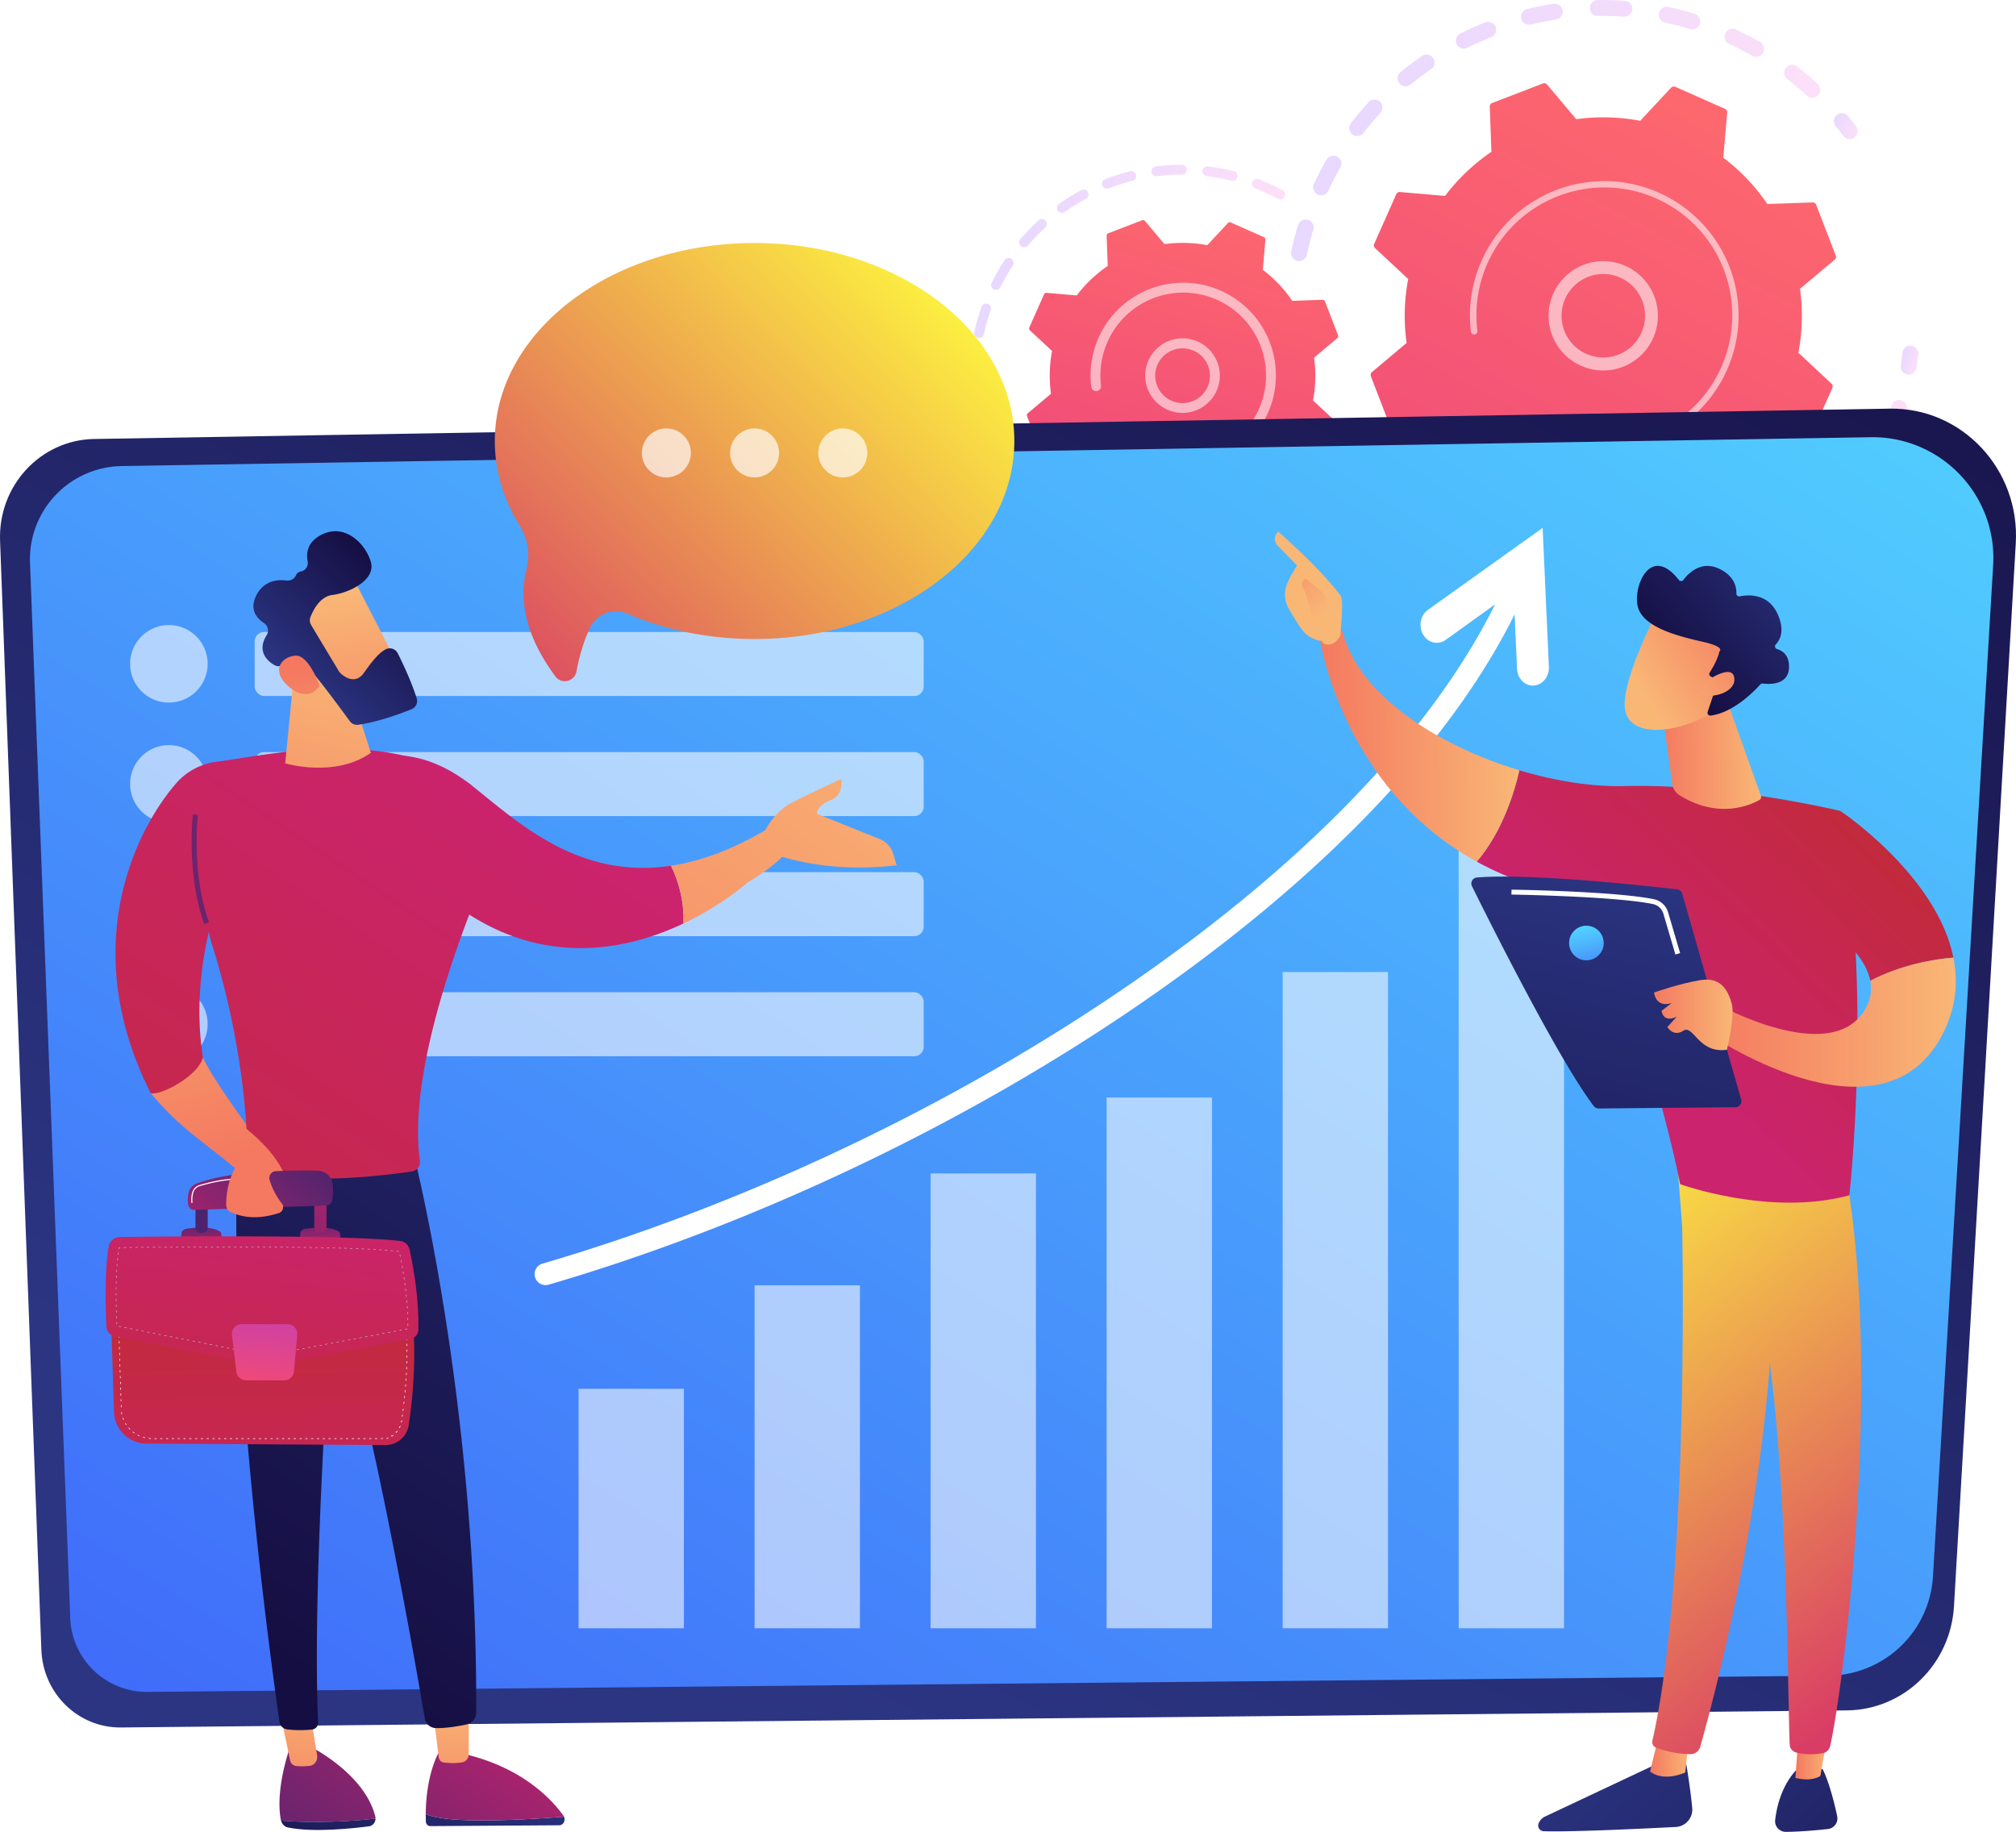 <?xml version="1.0" encoding="UTF-8"?> <svg xmlns="http://www.w3.org/2000/svg" xmlns:xlink="http://www.w3.org/1999/xlink" id="Illustration" viewBox="0 0 2806.6 2550.42"> <defs> <style>.cls-1{mask:url(#mask);}.cls-2{mix-blend-mode:multiply;fill:url(#linear-gradient);}.cls-3{opacity:0.3;}.cls-4{fill:url(#linear-gradient-2);}.cls-5{fill:url(#linear-gradient-3);}.cls-6{fill:url(#linear-gradient-4);}.cls-7{fill:url(#linear-gradient-5);}.cls-8{fill:url(#linear-gradient-6);}.cls-9{fill:url(#Безымянный_градиент_3);}.cls-10,.cls-19{fill:#fff;}.cls-10{opacity:0.56;}.cls-11{fill:url(#linear-gradient-7);}.cls-12{fill:url(#linear-gradient-8);}.cls-13{fill:url(#linear-gradient-9);}.cls-14{fill:url(#linear-gradient-10);}.cls-15{fill:url(#Безымянный_градиент_3-2);}.cls-16{fill:url(#linear-gradient-11);}.cls-17{fill:url(#linear-gradient-12);}.cls-18{opacity:0.57;}.cls-20{opacity:0.58;}.cls-21{fill:url(#linear-gradient-13);}.cls-22{fill:url(#linear-gradient-14);}.cls-23{fill:url(#linear-gradient-15);}.cls-24{fill:url(#linear-gradient-16);}.cls-25{fill:url(#linear-gradient-17);}.cls-26{fill:url(#linear-gradient-18);}.cls-27{fill:url(#Безымянный_градиент_13);}.cls-28{fill:url(#linear-gradient-19);}.cls-29{fill:url(#linear-gradient-20);}.cls-30{fill:url(#linear-gradient-21);}.cls-31{fill:url(#Безымянный_градиент_13-2);}.cls-32{fill:url(#linear-gradient-22);}.cls-33{fill:url(#linear-gradient-23);}.cls-34{fill:url(#linear-gradient-24);}.cls-35{fill:url(#linear-gradient-25);}.cls-36{fill:url(#linear-gradient-26);}.cls-37{fill:url(#linear-gradient-27);}.cls-38{fill:url(#linear-gradient-28);}.cls-39{fill:url(#linear-gradient-29);}.cls-40{fill:url(#linear-gradient-30);}.cls-41{opacity:0.68;}.cls-42{fill:url(#linear-gradient-31);}.cls-43{fill:url(#linear-gradient-32);}.cls-44{fill:url(#linear-gradient-33);}.cls-45{fill:url(#linear-gradient-34);}.cls-46{fill:url(#linear-gradient-35);}.cls-47{fill:url(#linear-gradient-36);}.cls-48{fill:url(#linear-gradient-37);}.cls-49{fill:url(#linear-gradient-38);}.cls-50{fill:url(#Безымянный_градиент_13-3);}.cls-51{fill:url(#linear-gradient-39);}.cls-52{fill:url(#linear-gradient-40);}.cls-53{fill:url(#linear-gradient-41);}.cls-54{fill:url(#linear-gradient-42);}.cls-55{fill:url(#linear-gradient-43);}.cls-56{fill:url(#linear-gradient-44);}.cls-57{fill:url(#Безымянный_градиент_13-4);}.cls-58{fill:url(#linear-gradient-45);}.cls-59{fill:url(#linear-gradient-46);}.cls-60{fill:url(#Безымянный_градиент_13-5);}.cls-61{fill:url(#linear-gradient-47);}.cls-62{fill:url(#linear-gradient-48);}.cls-63{fill:url(#linear-gradient-49);}.cls-64{fill:url(#linear-gradient-50);}.cls-65{fill:url(#linear-gradient-51);}.cls-66{fill:url(#Безымянный_градиент_13-6);}.cls-67{fill:#bcbcbc;}.cls-68{fill:url(#linear-gradient-52);}.cls-69{mask:url(#mask-2);}.cls-70{opacity:0.32;fill:url(#linear-gradient-53);}.cls-71{fill:url(#linear-gradient-54);}.cls-72{filter:url(#luminosity-noclip-2);}.cls-73{filter:url(#luminosity-noclip);}</style> <filter id="luminosity-noclip" x="794.98" y="-10047" width="69.28" height="32766" filterUnits="userSpaceOnUse" color-interpolation-filters="sRGB"> <feFlood flood-color="#fff" result="bg"></feFlood> <feBlend in="SourceGraphic" in2="bg"></feBlend> </filter> <mask id="mask" x="794.98" y="-10047" width="69.28" height="32766" maskUnits="userSpaceOnUse"> <g class="cls-73"></g> </mask> <linearGradient id="linear-gradient" x1="794.98" y1="2414.98" x2="864.27" y2="2414.98" gradientUnits="userSpaceOnUse"> <stop offset="0" stop-color="#fff"></stop> <stop offset="1"></stop> </linearGradient> <linearGradient id="linear-gradient-2" x1="3069.31" y1="-10.65" x2="3701.69" y2="-10.65" gradientTransform="translate(-588.43 -292.49) rotate(18.16)" gradientUnits="userSpaceOnUse"> <stop offset="0" stop-color="#b37cff"></stop> <stop offset="1" stop-color="#f895e7"></stop> </linearGradient> <linearGradient id="linear-gradient-3" x1="3732.43" y1="-177.2" x2="3769.37" y2="-177.2" xlink:href="#linear-gradient-2"></linearGradient> <linearGradient id="linear-gradient-4" x1="3924.13" y1="105.02" x2="3949.47" y2="105.02" xlink:href="#linear-gradient-2"></linearGradient> <linearGradient id="linear-gradient-5" x1="3303.52" y1="393.29" x2="3954.89" y2="393.29" xlink:href="#linear-gradient-2"></linearGradient> <linearGradient id="linear-gradient-6" x1="3238.59" y1="530.57" x2="3275.05" y2="530.57" xlink:href="#linear-gradient-2"></linearGradient> <linearGradient id="Безымянный_градиент_3" x1="2901.29" y1="577.99" x2="2453.07" y2="1426.89" gradientUnits="userSpaceOnUse"> <stop offset="0" stop-color="#ff6c6c"></stop> <stop offset="1" stop-color="#ef497a"></stop> </linearGradient> <linearGradient id="linear-gradient-7" x1="2693.14" y1="516.03" x2="2711.16" y2="516.03" xlink:href="#linear-gradient-2"></linearGradient> <linearGradient id="linear-gradient-8" x1="2685.84" y1="313.54" x2="3039.12" y2="313.54" xlink:href="#linear-gradient-2"></linearGradient> <linearGradient id="linear-gradient-9" x1="2843.5" y1="652.21" x2="3246.71" y2="652.21" xlink:href="#linear-gradient-2"></linearGradient> <linearGradient id="linear-gradient-10" x1="2799.17" y1="677.42" x2="2826.75" y2="677.42" xlink:href="#linear-gradient-2"></linearGradient> <linearGradient id="Безымянный_градиент_3-2" x1="2187.94" y1="753.89" x2="2052.12" y2="1263.22" xlink:href="#Безымянный_градиент_3"></linearGradient> <linearGradient id="linear-gradient-11" x1="1446.33" y1="2817.75" x2="2668.74" y2="223.54" gradientUnits="userSpaceOnUse"> <stop offset="0" stop-color="#2b3582"></stop> <stop offset="1" stop-color="#150e42"></stop> </linearGradient> <linearGradient id="linear-gradient-12" x1="2799.85" y1="492.51" x2="383.45" y2="4282.33" gradientUnits="userSpaceOnUse"> <stop offset="0" stop-color="#53d8ff"></stop> <stop offset="1" stop-color="#3840f7"></stop> </linearGradient> <linearGradient id="linear-gradient-13" x1="9957.11" y1="2899.72" x2="9348.17" y2="3562.07" gradientTransform="matrix(-1, 0.01, 0.01, 1, 12543.61, -63.47)" xlink:href="#linear-gradient-11"></linearGradient> <linearGradient id="linear-gradient-14" x1="9759.46" y1="2948.91" x2="9813.55" y2="2948.91" gradientTransform="matrix(-1, 0.01, 0.01, 1, 12543.61, -63.47)" gradientUnits="userSpaceOnUse"> <stop offset="0" stop-color="#f9b776"></stop> <stop offset="1" stop-color="#f47960"></stop> </linearGradient> <linearGradient id="linear-gradient-15" x1="10005.09" y1="2150.62" x2="9486.91" y2="2852.95" gradientTransform="matrix(-1, 0.01, 0.01, 1, 12543.61, -63.47)" gradientUnits="userSpaceOnUse"> <stop offset="0" stop-color="#fdf53f"></stop> <stop offset="1" stop-color="#d93c65"></stop> </linearGradient> <linearGradient id="linear-gradient-16" x1="9820.51" y1="2774.11" x2="9211.54" y2="3436.49" gradientTransform="matrix(-1, 0.01, 0.01, 1, 12543.61, -63.47)" xlink:href="#linear-gradient-11"></linearGradient> <linearGradient id="linear-gradient-17" x1="9564.52" y1="2946.12" x2="9611.22" y2="2946.12" xlink:href="#linear-gradient-14"></linearGradient> <linearGradient id="linear-gradient-18" x1="9912.74" y1="2082.48" x2="9394.56" y2="2784.8" xlink:href="#linear-gradient-15"></linearGradient> <linearGradient id="Безымянный_градиент_13" x1="2745.98" y1="1962.92" x2="3126.22" y2="1568.98" gradientUnits="userSpaceOnUse"> <stop offset="0" stop-color="#cb236d"></stop> <stop offset="1" stop-color="#bf2c2c"></stop> </linearGradient> <linearGradient id="linear-gradient-19" x1="9982.1" y1="1537.75" x2="10258.45" y2="1537.75" xlink:href="#linear-gradient-14"></linearGradient> <linearGradient id="linear-gradient-20" x1="249.84" y1="1490.5" x2="435.28" y2="1912.4" gradientTransform="translate(2096.89 36.7) rotate(-0.54)" xlink:href="#linear-gradient-14"></linearGradient> <linearGradient id="linear-gradient-21" x1="10257.12" y1="1350.93" x2="10334.5" y2="1231.97" xlink:href="#linear-gradient-14"></linearGradient> <linearGradient id="Безымянный_градиент_13-2" x1="2830.59" y1="2044.59" x2="3210.84" y2="1650.64" xlink:href="#Безымянный_градиент_13"></linearGradient> <linearGradient id="linear-gradient-22" x1="9377.4" y1="1929.15" x2="9727.1" y2="1929.15" xlink:href="#linear-gradient-14"></linearGradient> <linearGradient id="linear-gradient-23" x1="9645.94" y1="1555.3" x2="9784.21" y2="1555.3" xlink:href="#linear-gradient-14"></linearGradient> <linearGradient id="linear-gradient-24" x1="1987.8" y1="4818.35" x2="1936.13" y2="4647.93" gradientTransform="matrix(-0.75, -0.66, -0.66, 0.75, 7410.21, -818.16)" xlink:href="#linear-gradient-14"></linearGradient> <linearGradient id="linear-gradient-25" x1="1941.18" y1="4521.42" x2="1984.41" y2="4767.94" gradientTransform="matrix(-0.75, -0.66, -0.66, 0.75, 7410.21, -818.16)" xlink:href="#linear-gradient-11"></linearGradient> <linearGradient id="linear-gradient-26" x1="1934.98" y1="4817.56" x2="1888.49" y2="4664.23" gradientTransform="matrix(-0.75, -0.66, -0.66, 0.75, 7410.21, -818.16)" xlink:href="#linear-gradient-14"></linearGradient> <linearGradient id="linear-gradient-27" x1="9534.26" y1="1732.56" x2="9727.23" y2="2536.6" gradientTransform="matrix(-1, 0, 0, 1, 12275.32, 0)" xlink:href="#linear-gradient-11"></linearGradient> <linearGradient id="linear-gradient-28" x1="9402.03" y1="1945.27" x2="9511.37" y2="1945.27" gradientTransform="matrix(-1, 0, 0, 1, 12275.32, 0)" xlink:href="#linear-gradient-14"></linearGradient> <linearGradient id="linear-gradient-29" x1="2202.07" y1="1286.02" x2="2230.91" y2="1406.19" xlink:href="#linear-gradient-12"></linearGradient> <linearGradient id="linear-gradient-30" x1="1765.73" y1="900.37" x2="1127.37" y2="1518.37" gradientTransform="matrix(1, 0, 0, 1, 0, 0)" xlink:href="#linear-gradient-15"></linearGradient> <linearGradient id="linear-gradient-31" x1="656.11" y1="1742.34" x2="767.04" y2="2146.46" gradientTransform="matrix(1, 0, 0, 1, 0, 0)" xlink:href="#linear-gradient-14"></linearGradient> <linearGradient id="linear-gradient-32" x1="1086.73" y1="2771.64" x2="813.1" y2="3182.09" gradientUnits="userSpaceOnUse"> <stop offset="0" stop-color="#cb236d"></stop> <stop offset="1" stop-color="#4c246d"></stop> </linearGradient> <linearGradient id="linear-gradient-33" x1="-1063.11" y1="2858.92" x2="-1549.51" y2="3240.83" gradientTransform="translate(2248.17)" xlink:href="#linear-gradient-11"></linearGradient> <linearGradient id="linear-gradient-34" x1="-1360.64" y1="2864.43" x2="-1386.18" y2="3087.31" gradientTransform="translate(2248.17)" xlink:href="#linear-gradient-14"></linearGradient> <linearGradient id="linear-gradient-35" x1="-976.71" y1="2968.96" x2="-1463.1" y2="3350.87" gradientTransform="translate(2248.17)" xlink:href="#linear-gradient-11"></linearGradient> <linearGradient id="linear-gradient-36" x1="1250.19" y1="2880.61" x2="976.56" y2="3291.06" xlink:href="#linear-gradient-32"></linearGradient> <linearGradient id="linear-gradient-37" x1="-1152.61" y1="2888.27" x2="-1178.15" y2="3111.15" gradientTransform="translate(2248.17)" xlink:href="#linear-gradient-14"></linearGradient> <linearGradient id="linear-gradient-38" x1="-638.75" y1="1542.57" x2="-1455.57" y2="2810.04" gradientTransform="translate(2248.17)" xlink:href="#linear-gradient-11"></linearGradient> <linearGradient id="Безымянный_градиент_13-3" x1="1086.8" y1="1572.8" x2="336.94" y2="2689.7" xlink:href="#Безымянный_градиент_13"></linearGradient> <linearGradient id="linear-gradient-39" x1="-1304.22" y1="1439.61" x2="-1401.73" y2="1860.99" gradientTransform="translate(2248.17)" xlink:href="#linear-gradient-14"></linearGradient> <linearGradient id="linear-gradient-40" x1="-1859.72" y1="-1918.32" x2="-2032.71" y2="-1689.46" gradientTransform="translate(3599.17 1318.79) rotate(-46.73)" xlink:href="#linear-gradient-14"></linearGradient> <linearGradient id="linear-gradient-41" x1="-1991.84" y1="-1863.36" x2="-1785.19" y2="-1863.36" gradientTransform="translate(3599.17 1318.79) rotate(-46.73)" xlink:href="#linear-gradient-11"></linearGradient> <linearGradient id="linear-gradient-42" x1="-2113.09" y1="-1737.08" x2="-1974.33" y2="-1879.44" gradientTransform="translate(3599.17 1318.79) rotate(-46.73)" xlink:href="#linear-gradient-14"></linearGradient> <linearGradient id="linear-gradient-43" x1="1645.69" y1="772.18" x2="422.23" y2="2082.46" xlink:href="#linear-gradient-32"></linearGradient> <linearGradient id="linear-gradient-44" x1="-1307.26" y1="2209.4" x2="-1375.75" y2="2331.29" gradientTransform="translate(2248.17)" xlink:href="#linear-gradient-11"></linearGradient> <linearGradient id="Безымянный_градиент_13-4" x1="1219.72" y1="1662.04" x2="469.86" y2="2778.94" xlink:href="#Безымянный_градиент_13"></linearGradient> <linearGradient id="linear-gradient-45" x1="-1306.16" y1="1429.31" x2="-1902.87" y2="2192.75" gradientTransform="translate(3015.94)" xlink:href="#linear-gradient-14"></linearGradient> <linearGradient id="linear-gradient-46" x1="-1226.3" y1="1491.73" x2="-1823.01" y2="2255.17" gradientTransform="translate(3015.94)" xlink:href="#linear-gradient-14"></linearGradient> <linearGradient id="Безымянный_градиент_13-5" x1="830.75" y1="2755.44" x2="825.25" y2="2247.75" xlink:href="#Безымянный_градиент_13"></linearGradient> <linearGradient id="linear-gradient-47" x1="742.94" y1="2286.51" x2="740.5" y2="2227.25" xlink:href="#linear-gradient-32"></linearGradient> <linearGradient id="linear-gradient-48" x1="741.86" y1="2631.34" x2="741.86" y2="2353.1" xlink:href="#linear-gradient-32"></linearGradient> <linearGradient id="linear-gradient-49" x1="908.04" y1="2279.7" x2="905.6" y2="2220.44" xlink:href="#linear-gradient-32"></linearGradient> <linearGradient id="linear-gradient-50" x1="992.89" y1="2145.24" x2="763.99" y2="2358.36" xlink:href="#linear-gradient-32"></linearGradient> <linearGradient id="linear-gradient-51" x1="705.07" y1="2331.41" x2="888.58" y2="2124.22" xlink:href="#linear-gradient-32"></linearGradient> <linearGradient id="Безымянный_градиент_13-6" x1="841.66" y1="2197.19" x2="781.18" y2="2761.7" xlink:href="#Безымянный_градиент_13"></linearGradient> <linearGradient id="linear-gradient-52" x1="846.05" y1="2266.86" x2="822.22" y2="2455.64" gradientUnits="userSpaceOnUse"> <stop offset="0" stop-color="#a737d5"></stop> <stop offset="1" stop-color="#ef497a"></stop> </linearGradient> <filter id="luminosity-noclip-2" x="794.98" y="2385.2" width="69.28" height="59.55" filterUnits="userSpaceOnUse" color-interpolation-filters="sRGB"> <feFlood flood-color="#fff" result="bg"></feFlood> <feBlend in="SourceGraphic" in2="bg"></feBlend> </filter> <mask id="mask-2" x="333.76" y="1852.91" width="69.28" height="59.55" maskUnits="userSpaceOnUse"> <g class="cls-72"> <g transform="translate(-461.22 -532.29)"> <g class="cls-1"> <path class="cls-2" d="M850.38,2444.75h-40.3a10.41,10.41,0,0,1-10.36-9.15l-4.66-38.78a10.4,10.4,0,0,1,10.36-11.61h48.42a10.4,10.4,0,0,1,10.39,11.3l-3.46,38.78A10.41,10.41,0,0,1,850.38,2444.75Z"></path> </g> </g> </g> </mask> <linearGradient id="linear-gradient-53" x1="794.98" y1="2414.98" x2="864.27" y2="2414.98" gradientUnits="userSpaceOnUse"> <stop offset="0" stop-color="#fff"></stop> <stop offset="1" stop-color="#fff"></stop> </linearGradient> <linearGradient id="linear-gradient-54" x1="691.33" y1="1734.56" x2="801.84" y2="2137.11" gradientTransform="matrix(1, 0, 0, 1, 0, 0)" xlink:href="#linear-gradient-14"></linearGradient> </defs> <title>4</title> <g class="cls-3"> <path class="cls-4" d="M2266.23,895.17a11.09,11.09,0,0,1-7.37-12.87c2.64-12.24,5.85-24.55,9.55-36.58a11.09,11.09,0,0,1,13.85-7.35l.21.07a11.09,11.09,0,0,1,7.14,13.79c-3.51,11.43-6.56,23.12-9.07,34.75a11.09,11.09,0,0,1-13.18,8.5A10.65,10.65,0,0,1,2266.23,895.17ZM2297,803.62a11.28,11.28,0,0,1-1.22-.48,11.09,11.09,0,0,1-5.39-14.72c5.3-11.41,11.13-22.7,17.35-33.56a11.09,11.09,0,1,1,19.25,11c-5.91,10.33-11.45,21.06-16.48,31.9A11.09,11.09,0,0,1,2297,803.62Zm50.17-82.5a11.09,11.09,0,0,1-5.31-17.33c7.68-9.92,15.9-19.63,24.41-28.86a11.09,11.09,0,1,1,16.3,15c-8.09,8.76-15.88,18-23.18,27.41A11.09,11.09,0,0,1,2347.17,721.12Zm67.37-69.22a11.09,11.09,0,0,1-3.56-19.11c9.72-8,19.9-15.59,30.25-22.68a11.09,11.09,0,0,1,12.53,18.29c-9.83,6.74-19.5,14-28.74,21.55A11.08,11.08,0,0,1,2414.54,651.9Zm81.11-52.46a11.09,11.09,0,0,1-1.49-20.46c11.21-5.59,22.82-10.78,34.51-15.41a11.09,11.09,0,1,1,8.18,20.61c-11.11,4.41-22.14,9.34-32.8,14.65A11.05,11.05,0,0,1,2495.66,599.45Zm90.69-33.21a11.09,11.09,0,0,1,.81-21.31c12.19-3,24.66-5.47,37.07-7.4a11.09,11.09,0,0,1,3.41,21.91c-11.79,1.84-23.63,4.2-35.22,7A11,11,0,0,1,2586.35,566.24ZM2980.6,667.76a11,11,0,0,1-4-2.37c-8.77-8.06-18-15.85-27.46-23.14a11.09,11.09,0,0,1,13.55-17.55c10,7.68,19.69,15.88,28.92,24.37a11.09,11.09,0,0,1-11,18.7ZM2682.08,554a11.09,11.09,0,0,1,3.29-21.62c12.55-.19,25.26.16,37.78,1a11.09,11.09,0,1,1-1.57,22.12c-11.89-.85-24-1.18-35.87-1A11.12,11.12,0,0,1,2682.08,554Zm220.5,56.86a11.11,11.11,0,0,1-2-.9c-10.36-5.9-21.11-11.43-31.95-16.43a11.09,11.09,0,1,1,9.3-20.13c11.41,5.27,22.72,11.09,33.62,17.29a11.09,11.09,0,0,1-8.93,20.17Zm-124.43-47.44a11.09,11.09,0,0,1,5.79-21.37c12.26,2.62,24.57,5.81,36.59,9.47l.23.07a11.09,11.09,0,0,1-6.69,21.14c-11.42-3.48-23.11-6.5-34.76-9C2778.91,563.61,2778.53,563.51,2778.16,563.38Z" transform="translate(-461.22 -532.29)"></path> <path class="cls-5" d="M3032.9,725.42a11,11,0,0,1-5.39-3.85c-3.44-4.56-7-9.13-10.68-13.58A11.09,11.09,0,1,1,3034,693.92c3.84,4.68,7.62,9.48,11.24,14.28a11.09,11.09,0,0,1-12.32,17.21Z" transform="translate(-461.22 -532.29)"></path> </g> <g class="cls-3"> <path class="cls-6" d="M3114.91,1053.32a11.09,11.09,0,0,1-7.48-12.28c.9-5.64,1.7-11.4,2.37-17.11a11.09,11.09,0,1,1,22,2.58c-.71,6-1.54,12.08-2.49,18a11.08,11.08,0,0,1-14.42,8.79Z" transform="translate(-461.22 -532.29)"></path> <path class="cls-7" d="M2554.3,1396.11q-7.27-2.38-14.51-5a11.09,11.09,0,0,1,7.61-20.83c11.14,4.07,22.43,7.69,33.67,10.77a11.09,11.09,0,1,1-5.87,21.38C2568.25,1400.5,2561.22,1398.38,2554.3,1396.11Zm-68-28.85a11.16,11.16,0,0,1-1.74-.74c-10.94-5.78-21.75-12.09-32.14-18.75a11.08,11.08,0,1,1,12-18.66c9.87,6.33,20.14,12.32,30.53,17.81a11.09,11.09,0,0,1-8.62,20.34Zm146.08,46.64a11.09,11.09,0,0,1,4.91-21.52c11.61,1.53,23.45,2.58,35.18,3.12a11.09,11.09,0,1,1-1,22.15c-12.36-.57-24.82-1.68-37.05-3.29A11.18,11.18,0,0,1,2632.4,1413.91Zm-224.73-100a11.08,11.08,0,0,1-3.75-2.11c-9.39-8-18.55-16.57-27.23-25.36a11.09,11.09,0,0,1,15.78-15.57c8.24,8.35,16.93,16.45,25.85,24.08a11.09,11.09,0,0,1-10.67,19Zm319.7,101.94a11.09,11.09,0,0,1,2.44-21.58c11.66-1.06,23.44-2.64,35-4.69a11.09,11.09,0,1,1,3.86,21.83c-12.18,2.16-24.58,3.82-36.86,4.94A11.05,11.05,0,0,1,2727.37,1415.8Zm93.08-19a11.09,11.09,0,0,1,.05-21.09c11.18-3.6,22.33-7.71,33.16-12.22a11.09,11.09,0,1,1,8.53,20.47c-11.39,4.75-23.13,9.07-34.89,12.86A11,11,0,0,1,2820.45,1396.8Zm86.73-38.84a11.09,11.09,0,0,1-2.15-20.09c10.14-6,20.13-12.39,29.71-19.15a11.09,11.09,0,1,1,12.78,18.12c-10.08,7.11-20.6,13.89-31.26,20.15A11.06,11.06,0,0,1,2907.18,1358Zm76.19-56.83a11.09,11.09,0,0,1-4.1-18.63c8.59-8,16.92-16.49,24.78-25.19a11.09,11.09,0,1,1,16.45,14.87c-8.28,9.16-17.06,18.09-26.1,26.53A11.09,11.09,0,0,1,2983.37,1301.13Zm61.88-72.19a11.1,11.1,0,0,1-5.72-16.77c6.59-9.69,12.85-19.79,18.61-30a11.09,11.09,0,0,1,19.32,10.88c-6.07,10.77-12.66,21.4-19.6,31.6A11.1,11.1,0,0,1,3045.25,1228.94Zm44.48-84-.65-.23a11.08,11.08,0,0,1-6.21-14.39c3.19-8,6.17-16.26,8.85-24.46q1.46-4.45,2.81-8.91a11.08,11.08,0,0,1,13.83-7.38,11,11,0,0,1,7.38,13.83q-1.43,4.69-3,9.37c-2.83,8.62-6,17.28-9.32,25.73A11.09,11.09,0,0,1,3089.72,1145Z" transform="translate(-461.22 -532.29)"></path> <path class="cls-8" d="M2342.56,1244.23a11,11,0,0,1-5.42-3.9c-3.59-4.81-7.15-9.79-10.57-14.79a11.09,11.09,0,1,1,18.3-12.52c3.25,4.75,6.63,9.48,10,14a11.09,11.09,0,0,1-12.35,17.16Z" transform="translate(-461.22 -532.29)"></path> </g> <path class="cls-9" d="M2396.85,1126.7a5.18,5.18,0,0,0,5,3.32l63-2.24a274.73,274.73,0,0,0,61.31,64.52l-5.4,62.79a5.18,5.18,0,0,0,3.06,5.18L2593,1291a5.18,5.18,0,0,0,5.89-1.2l43-46.12a274.71,274.71,0,0,0,89,2.21l40.61,48.25a5.18,5.18,0,0,0,5.83,1.5l70.59-27.18a5.18,5.18,0,0,0,3.32-5l-2.24-63a274.72,274.72,0,0,0,64.52-61.31l62.79,5.4a5.18,5.18,0,0,0,5.18-3.06l30.7-69.14a5.18,5.18,0,0,0-1.2-5.89l-46.12-43a274.67,274.67,0,0,0,2.21-89l48.25-40.61a5.18,5.18,0,0,0,1.5-5.83l-27.18-70.59a5.18,5.18,0,0,0-5-3.32l-63,2.24a274.67,274.67,0,0,0-61.31-64.52l5.4-62.79a5.18,5.18,0,0,0-3.06-5.18l-69.14-30.7a5.18,5.18,0,0,0-5.89,1.2l-43,46.12a274.67,274.67,0,0,0-89-2.21L2615,650a5.18,5.18,0,0,0-5.83-1.5l-70.59,27.18a5.18,5.18,0,0,0-3.32,5l2.24,63A274.71,274.71,0,0,0,2473,805.05l-62.79-5.4a5.18,5.18,0,0,0-5.18,3.06l-30.7,69.14a5.18,5.18,0,0,0,1.2,5.89l46.12,43a274.73,274.73,0,0,0-2.21,89l-48.25,40.61a5.18,5.18,0,0,0-1.5,5.83Z" transform="translate(-461.22 -532.29)"></path> <path class="cls-10" d="M2669.47,1044.3a76.08,76.08,0,1,1,10.84,2.69A76.15,76.15,0,0,1,2669.47,1044.3Zm42-127.61a59.17,59.17,0,0,0-8.39-2.09,58.11,58.11,0,1,0,8.39,2.09Z" transform="translate(-461.22 -532.29)"></path> <path class="cls-10" d="M2636.73,1149.14a190.56,190.56,0,0,1-17.93-6.9h0q-2.78-1.23-5.53-2.56a188.21,188.21,0,0,1-25.84-15.12l-.33-.23-.94-.67-1.83-1.31a4.43,4.43,0,1,1,5.23-7.16,178.3,178.3,0,0,0,203.74,4.43,177,177,0,0,0,64.16-76,180.59,180.59,0,0,0,6.59-17.11,178.14,178.14,0,0,0-97.08-217.94c-89.8-39.86-195.2.75-235,90.5a178.15,178.15,0,0,0-14,93.82A4.43,4.43,0,1,1,2509,994a187.07,187.07,0,0,1,14.74-98.5c41.84-94.23,152.56-136.83,246.75-95a187,187,0,0,1,101.92,228.8,191.21,191.21,0,0,1-6.91,18,187,187,0,0,1-228.82,101.91Z" transform="translate(-461.22 -532.29)"></path> <g class="cls-3"> <path class="cls-11" d="M1815.69,1054.88a6.84,6.84,0,0,1-4.71-6.72c.18-5.81.54-11.69,1.07-17.49a6.85,6.85,0,0,1,13.64,1.25c-.51,5.52-.85,11.13-1,16.67a6.85,6.85,0,0,1-7.06,6.63A6.93,6.93,0,0,1,1815.69,1054.88Z" transform="translate(-461.22 -532.29)"></path> <path class="cls-12" d="M1822.17,1002.61a6.85,6.85,0,0,1-4.55-8,297.34,297.34,0,0,1,7.92-29.06q1-3,2-6a7.09,7.09,0,0,1,8.73-4.19,6.85,6.85,0,0,1,4.19,8.73q-1,2.87-2,5.74a284.62,284.62,0,0,0-7.56,27.72,6.85,6.85,0,0,1-8.15,5.23C1822.62,1002.74,1822.39,1002.68,1822.17,1002.61Zm23.58-67.07a7,7,0,0,1-.91-.37,6.85,6.85,0,0,1-3.1-9.18,296.89,296.89,0,0,1,18.15-31.61,6.85,6.85,0,0,1,11.43,7.54A283.85,283.85,0,0,0,1854,932.07,6.85,6.85,0,0,1,1845.75,935.54Zm39.14-59.35a6.85,6.85,0,0,1-3.07-11A295.39,295.39,0,0,1,1907.2,839a6.85,6.85,0,0,1,9.23,10.12,281.15,281.15,0,0,0-24.19,25A6.86,6.86,0,0,1,1884.89,876.19Zm52.54-47.92a6.85,6.85,0,0,1-1.82-12.09,296.91,296.91,0,0,1,31-19.18,6.85,6.85,0,0,1,6.47,12.07,282.51,282.51,0,0,0-29.56,18.29A6.84,6.84,0,0,1,1937.43,828.27Zm62.64-33.63a6.85,6.85,0,0,1-.35-12.89,299.58,299.58,0,0,1,34.72-11.07A6.85,6.85,0,1,1,2037.8,784a285.28,285.28,0,0,0-33.12,10.57A6.83,6.83,0,0,1,2000.07,794.64Zm68.9-17.4a6.85,6.85,0,0,1,1.28-13.3,294.7,294.7,0,0,1,36.36-2.27,6.85,6.85,0,0,1,0,13.7,280.89,280.89,0,0,0-34.66,2.16A6.8,6.8,0,0,1,2069,777.24Zm71,0a6.85,6.85,0,0,1,3-13.3,296.89,296.89,0,0,1,35.82,6.72,6.85,6.85,0,0,1-3.35,13.29,281.44,281.44,0,0,0-34.17-6.42A6.87,6.87,0,0,1,2140,777.21Zm101.29,32.3a6.77,6.77,0,0,1-1.11-.48,284,284,0,0,0-27.37-12.85c-1.42-.58-2.81-1.14-4.21-1.68a6.85,6.85,0,0,1,4.94-12.78c1.49.58,3,1.17,4.46,1.78A297.86,297.86,0,0,1,2246.67,797a6.85,6.85,0,0,1-5.37,12.54Z" transform="translate(-461.22 -532.29)"></path> </g> <g class="cls-3"> <path class="cls-13" d="M2018.32,1339.73a6.85,6.85,0,0,1,4.19-13,283.21,283.21,0,0,0,33.18,8.24,6.85,6.85,0,1,1-2.49,13.47,298.31,298.31,0,0,1-34.79-8.64Zm-32.74-12.47a7,7,0,0,1-.69-.27,299.49,299.49,0,0,1-31.74-16.68,6.85,6.85,0,0,1,7.09-11.72,286.28,286.28,0,0,0,30.29,15.92,6.85,6.85,0,0,1-4.94,12.75Zm101.49,25.17a6.85,6.85,0,0,1,2.54-13.34,284,284,0,0,0,34.2,0,6.85,6.85,0,0,1,.84,13.67,297.1,297.1,0,0,1-35.86,0A6.85,6.85,0,0,1,2087.07,1352.43ZM1925.75,1291a6.89,6.89,0,0,1-2.1-1.12,293.68,293.68,0,0,1-26.79-23.87,6.85,6.85,0,1,1,9.72-9.65,281.22,281.22,0,0,0,25.54,22.75,6.85,6.85,0,0,1-6.37,11.89Zm231.1,57.11a6.85,6.85,0,0,1,.88-13.24,281.7,281.7,0,0,0,33.18-8.24,6.85,6.85,0,0,1,4.1,13.07,297.78,297.78,0,0,1-34.79,8.65A6.83,6.83,0,0,1,2156.85,1348.12Zm66.71-20.91a6.85,6.85,0,0,1-.69-12.75,286.13,286.13,0,0,0,30.26-15.94,6.85,6.85,0,0,1,7.11,11.7,299.36,299.36,0,0,1-31.72,16.72A6.83,6.83,0,0,1,2223.57,1327.21Zm59.79-36.3a6.77,6.77,0,0,1-3.24-2.27,6.85,6.85,0,0,1,1.15-9.62,280.07,280.07,0,0,0,25.55-22.74,6.85,6.85,0,0,1,9.71,9.66,296,296,0,0,1-26.8,23.85A6.85,6.85,0,0,1,2283.35,1290.91Z" transform="translate(-461.22 -532.29)"></path> <path class="cls-14" d="M1876.25,1241.13a6.82,6.82,0,0,1-3.27-2.31c-3.59-4.63-7.06-9.39-10.31-14.15a6.85,6.85,0,1,1,11.31-7.74c3.1,4.54,6.41,9.08,9.83,13.5a6.85,6.85,0,0,1-7.55,10.7Z" transform="translate(-461.22 -532.29)"></path> </g> <path class="cls-15" d="M1909.23,1158.85a3.47,3.47,0,0,0,3.36,2.22l42.17-1.5a183.83,183.83,0,0,0,41,43.17l-3.61,42a3.47,3.47,0,0,0,2,3.47l46.26,20.54a3.47,3.47,0,0,0,3.94-.81l28.74-30.86a183.82,183.82,0,0,0,59.54,1.48l27.17,32.29a3.47,3.47,0,0,0,3.9,1l47.24-18.19a3.47,3.47,0,0,0,2.22-3.36l-1.5-42.17a183.82,183.82,0,0,0,43.17-41l42,3.61a3.47,3.47,0,0,0,3.47-2l20.54-46.26a3.47,3.47,0,0,0-.81-3.94l-30.86-28.74a183.79,183.79,0,0,0,1.48-59.54L2323,1003a3.47,3.47,0,0,0,1-3.9l-18.19-47.24a3.47,3.47,0,0,0-3.36-2.22l-42.17,1.5a183.79,183.79,0,0,0-41-43.17l3.61-42a3.47,3.47,0,0,0-2-3.47L2174.6,842a3.47,3.47,0,0,0-3.94.81l-28.74,30.86a183.81,183.81,0,0,0-59.54-1.48l-27.17-32.29a3.47,3.47,0,0,0-3.9-1l-47.24,18.19a3.47,3.47,0,0,0-2.22,3.36l1.5,42.17a183.81,183.81,0,0,0-43.17,41l-42-3.61a3.47,3.47,0,0,0-3.46,2l-20.54,46.26a3.47,3.47,0,0,0,.81,3.94l30.86,28.74a183.84,183.84,0,0,0-1.48,59.54L1892,1107.71a3.47,3.47,0,0,0-1,3.9Z" transform="translate(-461.22 -532.29)"></path> <path class="cls-10" d="M2091.3,1104.56a51.92,51.92,0,1,1,7.45,1.85A52.85,52.85,0,0,1,2091.3,1104.56Zm28.14-85.39a38.59,38.59,0,0,0-5.43-1.35,38.1,38.1,0,0,0-12.93,75.1h0a38.1,38.1,0,0,0,18.36-73.75Z" transform="translate(-461.22 -532.29)"></path> <path class="cls-10" d="M2068.41,1177.51q-6.18-2-12.24-4.71a129.71,129.71,0,0,1-22.82-13l-1-.69a6.85,6.85,0,1,1,8.07-11.06,115.67,115.67,0,0,0,21.26,12.27h0l1.24.54a114.17,114.17,0,0,0,55.74,9,115.93,115.93,0,0,0,30.26-6.93l.24-.09.73-.28a114.55,114.55,0,0,0,63.95-60.81,116.64,116.64,0,0,0,4.26-11.07A115.3,115.3,0,1,0,1994,1068.85a6.85,6.85,0,1,1-13.59,1.66,129,129,0,1,1,250.72,24.34,131.7,131.7,0,0,1-4.77,12.38C2199.33,1168.21,2130.48,1197.86,2068.41,1177.51Z" transform="translate(-461.22 -532.29)"></path> <path class="cls-16" d="M592.27,1143.48l2499.8-42.24c100.64-1.7,181.42,84.62,175.44,187.47l-86,1479.71c-4.71,81-69.85,144.42-149.09,145.2L629.46,2937.39c-59.35.59-108.39-47.27-110.65-108L461.32,1285.05C458.48,1208.63,517.57,1144.74,592.27,1143.48Z" transform="translate(-461.22 -532.29)"></path> <path class="cls-17" d="M630.59,1181.18,3065.15,1141c98-1.62,176.69,80.51,170.86,178.36l-83.8,1407.8A146.88,146.88,0,0,1,3007,2865.3L666.81,2887.9A106.81,106.81,0,0,1,559,2785.17l-56-1469.3A129.77,129.77,0,0,1,630.59,1181.18Z" transform="translate(-461.22 -532.29)"></path> <g class="cls-18"> <rect class="cls-19" x="805.44" y="1933.58" width="146.66" height="333.4"></rect> <rect class="cls-19" x="1050.5" y="1789.47" width="146.66" height="477.51"></rect> <rect class="cls-19" x="1295.55" y="1633.74" width="146.66" height="633.24"></rect> <rect class="cls-19" x="1540.61" y="1528.08" width="146.66" height="738.9"></rect> <rect class="cls-19" x="1785.67" y="1353.33" width="146.66" height="913.65"></rect> <rect class="cls-19" x="2030.72" y="1147.3" width="146.66" height="1119.68"></rect> </g> <path class="cls-19" d="M2595.08,1486.83c-11.61-.06-21.26-10.16-21.85-23.25l-4.91-108.36-94.42,67.95c-10.51,7.55-24.58,4.34-31.42-7.21s-3.84-27.08,6.71-34.62l159.63-114.07,8.73,193.43c.61,13.58-8.78,25.26-21,26.08C2596.05,1486.82,2595.57,1486.84,2595.08,1486.83Z" transform="translate(-461.22 -532.29)"></path> <path class="cls-19" d="M1220.76,2321.52a15.28,15.28,0,0,1-4.28-29.95c281.2-82.27,569.44-218.91,811.63-384.73,259.55-177.72,441.53-370.64,526.29-557.92a15.28,15.28,0,1,1,27.84,12.6c-87.06,192.37-272.71,389.65-536.87,570.53-244.77,167.6-536.1,305.7-820.31,388.85A15.27,15.27,0,0,1,1220.76,2321.52Z" transform="translate(-461.22 -532.29)"></path> <g class="cls-20"> <rect class="cls-19" x="354.57" y="879.93" width="931.34" height="89.09" rx="12.94" ry="12.94"></rect> <circle class="cls-19" cx="235.1" cy="924.2" r="54.01"></circle> <rect class="cls-19" x="354.57" y="1047.1" width="931.34" height="89.09" rx="12.94" ry="12.94"></rect> <circle class="cls-19" cx="235.1" cy="1091.38" r="54.01"></circle> <rect class="cls-19" x="354.57" y="1214.28" width="931.34" height="89.09" rx="12.94" ry="12.94"></rect> <circle class="cls-19" cx="235.1" cy="1258.55" r="54.01"></circle> <rect class="cls-19" x="354.57" y="1381.46" width="931.34" height="89.09" rx="12.94" ry="12.94"></rect> <circle class="cls-19" cx="235.1" cy="1425.73" r="54.01"></circle> </g> <path class="cls-21" d="M2807,2978.34s6.65,35.64,10.08,71a24.35,24.35,0,0,1-23,26.6c-47,2.41-147.68,7.18-183.82,5.91a7.92,7.92,0,0,1-7.08-10.79,17.74,17.74,0,0,1,9-9.64l165.56-78Z" transform="translate(-461.22 -532.29)"></path> <path class="cls-22" d="M2812,2957.31l-4.66,42.75s-29,13.84-49-1.24l11.61-47.71Z" transform="translate(-461.22 -532.29)"></path> <path class="cls-23" d="M2800.5,2154.48c2.29,11.13,17.06,556.41-38.91,801.36a8.3,8.3,0,0,0,5,9.6,144.43,144.43,0,0,0,47.57,9.2,14.29,14.29,0,0,0,14.08-10.39c16.12-56.86,93.26-341.73,101.09-613.22,8.75-303.37-.1-10.33-.1-10.33l-8.61-187.39Z" transform="translate(-461.22 -532.29)"></path> <path class="cls-24" d="M2998.47,2995.14s10.21,17.93,20.39,65.73a14.86,14.86,0,0,1-12.9,17.92c-15.53,1.68-39.43,3.87-58.6,3.92a14.81,14.81,0,0,1-14.82-16.38c2-17.5,8.3-46.25,28.51-68.8Z" transform="translate(-461.22 -532.29)"></path> <path class="cls-25" d="M3006.76,2940.13l-11.22,64.69s-11.62,8.82-34.84,2.73l5-69.54Z" transform="translate(-461.22 -532.29)"></path> <path class="cls-26" d="M3031.4,2169c50.42,287.29-3.56,711.27-22.33,794.33a12.92,12.92,0,0,1-10.34,9.91c-8.72,1.53-23.09,2.85-37.31-1.13a11.85,11.85,0,0,1-8.62-10.83c-3.26-67-2.46-478.35-48.44-640.49a36.93,36.93,0,0,0-14.44-20.24l-86.81-60.48-7.56-99Z" transform="translate(-461.22 -532.29)"></path> <path class="cls-27" d="M2722.39,1626.71c142.86-3.72,300.89,34.65,300.89,34.65,45,248.11,12.55,535.08,12.55,535.08-110.34,30.06-235.57-15.49-235.57-15.49-19.38-103.7-107.94-395.21-107.94-395.21-69.89-8-127.6-27.59-175.21-53.77,35.73-42.22,52.25-95.66,59.34-127.23C2627.13,1620,2678.33,1627.85,2722.39,1626.71Z" transform="translate(-461.22 -532.29)"></path> <path class="cls-28" d="M2298.33,1420.27c13.87-17.09,31.72-9.24,31.72-9.24,21.87,88.62,132.81,159.58,246.41,193.7-7.1,31.57-23.62,85-59.34,127.23C2328.13,1628.07,2298.33,1420.27,2298.33,1420.27Z" transform="translate(-461.22 -532.29)"></path> <path class="cls-29" d="M2301.78,1424.55c-1.42,4.68,15.65,11.63,25.48-7.56.26-9.16,5.45-48.42-.09-55.82-29.5-39.43-86.45-88.67-86.45-88.67-9.45,9.51-1.5,18.68-1.5,18.68l27.67,28.28c-5.63,10.41-12.54,19.22-15.69,31.77a38.39,38.39,0,0,0,4.1,28.22c4.89,8.62,11.56,19.82,17.84,28.57C2285,1424.59,2301.78,1424.55,2301.78,1424.55Z" transform="translate(-461.22 -532.29)"></path> <path class="cls-30" d="M2279.05,1337.87l25.17,20.92,8,21-22,24.9s-7.88-41.73-13.53-50.73S2273.9,1340.56,2279.05,1337.87Z" transform="translate(-461.22 -532.29)"></path> <path class="cls-31" d="M2969.8,1800.23l53.48-138.87s134.32,89.41,157.37,204.17c-25.2,2.1-71,9.09-115.72,32.2C3054.54,1843.53,2969.8,1800.23,2969.8,1800.23Z" transform="translate(-461.22 -532.29)"></path> <path class="cls-32" d="M2854.41,1931.53s150.65,83.25,200.52,10.46c10.35-15.12,12.72-30.06,10-44.26,44.7-23.11,90.52-30.1,115.72-32.2,6.95,34.6,3.8,71.49-16.21,108.95-87,162.85-329.51-5.81-329.51-5.81Z" transform="translate(-461.22 -532.29)"></path> <path class="cls-33" d="M2866,1509.33l46.72,131a4.74,4.74,0,0,1-2.1,5.73c-12.33,7-56.79,27.2-110.92-6.4a22.31,22.31,0,0,1-10.42-15.83l-15.81-113.65Z" transform="translate(-461.22 -532.29)"></path> <path class="cls-34" d="M2765.93,1388.52s-49,94.45-42.27,132.35,68.61,34.58,122.34,3.24l36.79-101.83Z" transform="translate(-461.22 -532.29)"></path> <path class="cls-35" d="M2843.14,1474.3a3.87,3.87,0,0,1-1.75-5.65c3.94-6.15,11.32-18.69,13.61-29.62,0,0,8.92-5.83-23-13.14s-79.45-18.68-89.68-45.67c-10-26.31,14.94-93,56.2-40.44a3.87,3.87,0,0,0,6.14,0c6.6-8.76,24-27,48.49-16.27,22.92,10,25.65,26.72,25.42,35.16a3.85,3.85,0,0,0,4.6,3.9c11.52-2.31,39.19-4.47,52.39,23.82,10.87,23.3,4.08,36.61-2.16,43.15a3.86,3.86,0,0,0,1.71,6.4c7.61,2.25,17.46,8.59,16.65,26.36-1.12,24.58-28.6,22.67-36.43,21.63a3.88,3.88,0,0,0-3.43,1.25c-6.63,7.48-36.54,39.27-69.2,43.38a3.91,3.91,0,0,1-4.15-5.12l13.76-41.26a3.89,3.89,0,0,0-2.15-4.8Z" transform="translate(-461.22 -532.29)"></path> <path class="cls-36" d="M2837.51,1480.19s35.31-24.73,38.11-4.21-31.72,30.05-48.94,22.56Z" transform="translate(-461.22 -532.29)"></path> <path class="cls-37" d="M2885.2,2063.1l-82.07-286.59a8.36,8.36,0,0,0-7.07-6c-14.87-1.73-58-6.61-107.7-10.81-59.92-5.07-129.5-9.18-171.08-5.68a8.39,8.39,0,0,0-6.85,12.07c23.64,47.84,120.91,242.43,169.61,306.18a8.41,8.41,0,0,0,6.77,3.32l190.4-1.77A8.39,8.39,0,0,0,2885.2,2063.1Z" transform="translate(-461.22 -532.29)"></path> <path class="cls-38" d="M2865.37,1993.86s11.43-47,6.82-63.68-13.55-38.12-43.33-33.35-64.91,17.31-64.91,17.31,1.77,21.72,24.41,14.71l-14,10.86s2,17.39,21.12,8.1l-13.05,14.4s8.21,14.28,22.28,5.12S2825.48,1999.52,2865.37,1993.86Z" transform="translate(-461.22 -532.29)"></path> <circle class="cls-39" cx="2208.53" cy="1312.94" r="24.09"></circle> <path class="cls-19" d="M2793.64,1861.18l-16.71-56.68a19.24,19.24,0,0,0-14.44-13.48c-52.34-10.92-195.67-13.24-197.11-13.26l.11-6.85c5.91.09,145.42,2.35,198.4,13.4a26.09,26.09,0,0,1,19.61,18.25l16.71,56.68Z" transform="translate(-461.22 -532.29)"></path> <path class="cls-40" d="M1511.72,870.62c-199.73,0-361.64,123.42-361.64,275.66,0,42.22,12.46,82.21,34.72,118a76.93,76.93,0,0,1,9.58,59.35c-10,39.33-4.73,90.16,40.13,150.48,8.52,11.46,26.6,7.16,29.22-6.88,3.28-17.6,8.92-39.39,18.59-60.43,9-19.62,32-28.85,51.81-20.31,52.45,22.59,113,35.48,177.58,35.48,199.73,0,361.64-123.42,361.64-275.66S1711.45,870.62,1511.72,870.62Z" transform="translate(-461.22 -532.29)"></path> <g class="cls-41"> <circle class="cls-19" cx="927.68" cy="630.59" r="34.12"></circle> <circle class="cls-19" cx="1050.5" cy="630.59" r="34.12"></circle> <circle class="cls-19" cx="1173.32" cy="630.59" r="34.12"></circle> </g> <path class="cls-42" d="M743.75,2004.32c-8.22,21.59-49.14,40.45-72.67,50,42,50.12,74.08,67.88,117.3,104.31l14.51,32.56L836.49,2142S756.58,2036.38,743.75,2004.32Z" transform="translate(-461.22 -532.29)"></path> <path class="cls-43" d="M984,3064.24a11.53,11.53,0,0,0-.31-3c-15.06-59.7-89.8-96.88-89.8-96.88l-29.62,2.32c-17,52.62-14.84,84.89-12.11,99.26.08.4.2.79.3,1.18C877,3069.28,927.24,3070.71,984,3064.24Z" transform="translate(-461.22 -532.29)"></path> <path class="cls-44" d="M852.53,3067.1c1.32,4.8,4.86,8.54,9.4,9.49,34.75,7.31,90,1.43,113.18-1.61,5.12-.67,8.86-5.4,8.94-10.74C927.24,3070.71,877,3069.28,852.53,3067.1Z" transform="translate(-461.22 -532.29)"></path> <path class="cls-45" d="M852.42,2922.55,865,2982.93a9.87,9.87,0,0,0,8.44,8.12,83.68,83.68,0,0,0,19.43-.31c6.47-1,11-7.53,9.83-14.58l-8.72-53.62Z" transform="translate(-461.22 -532.29)"></path> <path class="cls-46" d="M1112.31,3066.5c-32.71-.92-49.63-4.77-58.37-8.34,0,3.25,0,6.56.1,10,.11,3.66,2.83,6.59,6.16,6.57l179.59-1.16c5.73,0,9.08-6.68,6.6-11.94C1222.84,3063.56,1162.87,3067.91,1112.31,3066.5Z" transform="translate(-461.22 -532.29)"></path> <path class="cls-47" d="M1246.39,3061.61a8.37,8.37,0,0,0-.71-1.35c-15.86-22.16-56.26-66.29-136.08-85.43l-38.29-1.21s-17.05,29.64-17.37,84.53c8.75,3.58,25.66,7.43,58.37,8.34C1162.87,3067.91,1222.84,3063.56,1246.39,3061.61Z" transform="translate(-461.22 -532.29)"></path> <path class="cls-48" d="M1064.21,2915.59c.42,2.85,5.67,46.24,7.71,63.06a8.33,8.33,0,0,0,7,7.53c6.52.78,17.07,1.49,26.3-.4,5-1,8.58-5.8,8.58-11.37v-68.1Z" transform="translate(-461.22 -532.29)"></path> <path class="cls-49" d="M1033.49,2123.89s92.36,351,90.69,792.7a17.1,17.1,0,0,1-13.56,16.66c-11.61,2.45-28.68,5.35-42.81,5a15.87,15.87,0,0,1-15.12-13.25c-13-75.95-87.27-503.78-129.61-573.24,0,0-27.86,381.05-19,578.74a9.37,9.37,0,0,1-8.27,9.74,157.36,157.36,0,0,1-34.37-.1,12.54,12.54,0,0,1-11.17-10.64c-9.23-64.28-62.32-446.86-60.06-722.46.13-15.54,41.1-83.12,41.1-83.12Z" transform="translate(-461.22 -532.29)"></path> <path class="cls-50" d="M1161.94,1699.09a384.22,384.22,0,0,1-39.11-59.68c-15.34-29-1.23,18.76-5.43-14-114.89-82.9-287.88-40.94-354.8-32.51a89.37,89.37,0,0,0-56.47,30.32c-57.34,66.36-137,229.06-35.07,431.1,13.47,3.74,66.29-23.75,72.67-50-7.26-45.71-7.89-104.59,8.12-174.48a169.44,169.44,0,0,0,4.39,17c47.33,149.94,49.85,274.72,49.75,303.47a9.5,9.5,0,0,0,6,8.87c62.29,25,182.2,10.1,222.45,4.11a13.54,13.54,0,0,0,11.33-15.36c-19.75-143.12,81.63-378.55,108.4-437.52A39.19,39.19,0,0,1,1161.94,1699.09Z" transform="translate(-461.22 -532.29)"></path> <path class="cls-51" d="M870.27,1472.42l-12,122.65s69,20.78,119.18-14.63L942.17,1469Z" transform="translate(-461.22 -532.29)"></path> <path class="cls-52" d="M950.33,1332.63c1.66,1.56,70.09,135.93,70.09,135.93L942.86,1506l-83.77-117.72S922.53,1306.45,950.33,1332.63Z" transform="translate(-461.22 -532.29)"></path> <path class="cls-53" d="M893.4,1391.54a12.4,12.4,0,0,0,.93,10.87L933,1466.88a12.06,12.06,0,0,0,2.12,2.64c4.6,4.29,20.36,16.75,32.54-.22,10.38-14.46,20.12-27.62,30.56-33a12.36,12.36,0,0,1,16.69,5.49c6.37,12.63,18.72,38.38,26.47,62.79a12.31,12.31,0,0,1-7.17,15.1c-15.7,6.36-46.74,17.87-74.28,21.67a12.37,12.37,0,0,1-11.7-5c-11.85-16.23-45.25-61.6-56.64-73-10.59-10.55-30.13-6.57-38.94-4a12.43,12.43,0,0,1-9.88-1.3c-8.94-5.38-24.53-18.78-10.26-41.47a12.38,12.38,0,0,0-3.83-16.82c-10-6.56-20.8-18.88-10.49-38.83,10.44-20.19,29.09-22,41.78-20.45a12.85,12.85,0,0,0,13.48-7.49,8.18,8.18,0,0,1,6.38-5,12,12,0,0,0,9.72-14.1c-2.24-11.43-.55-26.27,17.69-36.3,33.46-18.4,62.77,11.58,70.23,36.89s-30,43.19-53.49,46.18C906.7,1362.81,897.22,1381.68,893.4,1391.54Z" transform="translate(-461.22 -532.29)"></path> <path class="cls-54" d="M906.13,1487.07s-14.88-43.54-33.93-41.94-34,20.57-10.43,41.9C891.13,1513.57,906.13,1487.07,906.13,1487.07Z" transform="translate(-461.22 -532.29)"></path> <path class="cls-55" d="M745.58,1818.62c-25.11-68.71-16-151.67-15.9-152.5l6.92.79c-.09.82-9,82.19,15.53,149.32Z" transform="translate(-461.22 -532.29)"></path> <path class="cls-56" d="M919.67,2342.77a3.48,3.48,0,0,1-3.37-2.61c-7.66-29.54-65-62-65.59-62.33a3.48,3.48,0,0,1,3.41-6.07c2.47,1.38,60.52,34.25,68.92,66.65a3.48,3.48,0,0,1-3.37,4.36Z" transform="translate(-461.22 -532.29)"></path> <path class="cls-57" d="M1395.14,1737.67c-129.94,19.5-214.63-62.49-277.73-112.22-83.32-65.66-148.16-33.72-148.16-33.72l88.86,169.58c132.69,125.11,268.74,97.33,354.51,56.78A165.39,165.39,0,0,0,1395.14,1737.67Z" transform="translate(-461.22 -532.29)"></path> <path class="cls-58" d="M1577.76,1660.15l-43.09,23.19c-51.68,31.46-97.92,48.09-139.53,54.33a165.39,165.39,0,0,1,17.48,80.42c54.6-25.81,88.83-56.78,88.83-56.78C1599.06,1703.1,1577.76,1660.15,1577.76,1660.15Z" transform="translate(-461.22 -532.29)"></path> <path class="cls-59" d="M1704.71,1720.87a31.78,31.78,0,0,0-18.58-20.33l-87.45-35.17s-1.32-11.22,18.48-18.84,15.17-29.79,15.17-29.79-27,12.34-66.64,31.91c-22.64,11.19-35.35,31-42.09,45.82l22.51,29.61c53.9,16.19,108.44,19.29,163.44,12.87Z" transform="translate(-461.22 -532.29)"></path> <path class="cls-60" d="M615.55,2359.59,620,2498.53a45.21,45.21,0,0,0,45,43.65l332.71,2a32.61,32.61,0,0,0,32.52-27.76c5.2-35.09,11.83-97.86,4.37-156.79Z" transform="translate(-461.22 -532.29)"></path> <path class="cls-19" d="M986,2535.6h-2.43a.4.4,0,0,1,0-.81H986a.4.4,0,0,1,0,.81Zm5.65,0a.4.4,0,0,1,0-.81c.79,0,1.59-.13,2.38-.24a.4.4,0,0,1,.11.8c-.81.11-1.63.2-2.44.25Zm-13.73,0h-2.43a.4.4,0,0,1,0-.81h2.43a.4.4,0,0,1,0,.81Zm-8.08,0h-2.43a.4.4,0,0,1,0-.81h2.43a.4.4,0,0,1,0,.81Zm-8.08,0h-2.43a.4.4,0,0,1-.4-.41.44.44,0,0,1,.41-.4h2.42a.4.4,0,0,1,0,.81Zm-8.08,0h-2.43a.4.4,0,0,1,0-.81h2.43a.4.4,0,0,1,0,.81Zm-8.08,0h-2.43a.4.4,0,0,1-.4-.41.42.42,0,0,1,.41-.4h2.42a.4.4,0,0,1,0,.81Zm-8.08,0h-2.43a.4.4,0,0,1,0-.81h2.43a.4.4,0,0,1,0,.81Zm-8.08,0H927a.4.4,0,0,1,0-.81h2.43a.4.4,0,0,1,0,.81Zm-8.08,0H918.9a.4.4,0,0,1,0-.81h2.43a.4.4,0,0,1,0,.81Zm-8.08,0h-2.43a.4.4,0,0,1,0-.81h2.43a.4.4,0,0,1,0,.81Zm-8.08,0h-2.43a.4.4,0,0,1,0-.81h2.43a.4.4,0,0,1,0,.81Zm-8.08,0h-2.43a.4.4,0,0,1,0-.81h2.43a.4.4,0,0,1,0,.81Zm-8.08,0h-2.43a.4.4,0,0,1,0-.81H889a.4.4,0,0,1,0,.81Zm-8.08,0h-2.43a.4.4,0,0,1,0-.81h2.43a.4.4,0,0,1,0,.81Zm-8.08,0h-2.43a.4.4,0,0,1,0-.81h2.43a.4.4,0,0,1,0,.81Zm-8.08,0h-2.43a.4.4,0,0,1-.4-.41.44.44,0,0,1,.41-.4h2.42a.4.4,0,0,1,0,.81Zm-8.08,0h-2.43a.4.4,0,0,1,0-.81h2.43a.4.4,0,0,1,0,.81Zm-8.08,0H846.2a.4.4,0,0,1-.4-.41.43.43,0,0,1,.41-.4h2.42a.4.4,0,0,1,0,.81Zm-8.08,0h-2.43a.4.4,0,0,1,0-.81h2.43a.4.4,0,0,1,0,.81Zm-8.08,0H830a.4.4,0,0,1-.4-.41.41.41,0,0,1,.41-.4h2.42a.4.4,0,0,1,0,.81Zm-8.08,0H822a.4.4,0,0,1,0-.81h2.43a.4.4,0,0,1,0,.81Zm-8.08,0h-2.43a.4.4,0,0,1,0-.81h2.43a.4.4,0,0,1,0,.81Zm-8.08,0h-2.43a.4.4,0,0,1,0-.81h2.43a.4.4,0,0,1,0,.81Zm-8.08,0h-2.43a.4.4,0,0,1,0-.81h2.43a.4.4,0,0,1,0,.81Zm-8.08,0h-2.43a.4.4,0,0,1,0-.81h2.43a.4.4,0,0,1,0,.81Zm-8.08,0h-2.43a.4.4,0,0,1,0-.81H784a.4.4,0,0,1,0,.81Zm-8.08,0h-2.43a.4.4,0,0,1,0-.81h2.43a.4.4,0,0,1,0,.81Zm-8.08,0h-2.43a.4.4,0,0,1,0-.81h2.43a.4.4,0,0,1,0,.81Zm-8.08,0h-2.43a.4.4,0,0,1,0-.81h2.43a.4.4,0,0,1,0,.81Zm-8.08,0h-2.43a.4.4,0,0,1-.4-.41.43.43,0,0,1,.41-.4h2.42a.4.4,0,0,1,0,.81Zm-8.08,0h-2.43a.4.4,0,0,1,0-.81h2.43a.4.4,0,0,1,0,.81Zm-8.08,0H733.1a.4.4,0,0,1-.4-.41.42.42,0,0,1,.41-.4h2.42a.4.4,0,0,1,0,.81Zm-8.08,0H725a.4.4,0,0,1,0-.81h2.43a.4.4,0,0,1,0,.81Zm272.06,0a.4.4,0,0,1-.13-.79c.75-.25,1.51-.53,2.24-.84a.4.4,0,0,1,.31.74c-.75.32-1.52.61-2.3.86Zm-280.14,0h-2.43a.4.4,0,0,1-.4-.41.41.41,0,0,1,.41-.4h2.42a.4.4,0,0,1,0,.81Zm-8.08,0h-2.43a.4.4,0,0,1,0-.81h2.43a.4.4,0,0,1,0,.81Zm-8.08,0h-2.43a.4.4,0,0,1,0-.81h2.43a.4.4,0,0,1,0,.81Zm-8.08,0h-2.43a.4.4,0,0,1,0-.81h2.43a.4.4,0,0,1,0,.81Zm-8.08,0h-2.43a.4.4,0,0,1,0-.81h2.43a.4.4,0,0,1,0,.81Zm-8.08,0h-2.43a.4.4,0,0,1,0-.81H679a.4.4,0,0,1,0,.81Zm-8.08-.09h0c-.81,0-1.63-.1-2.44-.19a.4.4,0,0,1-.36-.44.4.4,0,0,1,.44-.36c.79.08,1.6.15,2.39.19a.4.4,0,0,1,0,.81Zm-8-1.15h-.1c-.79-.19-1.58-.41-2.36-.64a.4.4,0,0,1,.23-.77c.76.23,1.54.44,2.32.63a.4.4,0,0,1-.09.8Zm343.84-2a.4.4,0,0,1-.22-.74c.67-.44,1.32-.9,1.95-1.39a.4.4,0,1,1,.49.64c-.64.5-1.31,1-2,1.42A.4.4,0,0,1,1006.76,2530.53Zm-351.47-.59a.4.4,0,0,1-.17,0c-.74-.33-1.48-.69-2.2-1.07a.4.4,0,0,1,.37-.72c.71.37,1.43.72,2.15,1a.4.4,0,0,1-.17.77Zm-7-4a.4.4,0,0,1-.23-.07c-.66-.47-1.32-1-2-1.46a.4.4,0,1,1,.5-.63c.63.49,1.27,1,1.92,1.43a.4.4,0,0,1-.23.73Zm364.58-.67a.4.4,0,0,1-.3-.67c.53-.59,1-1.21,1.53-1.84a.4.4,0,1,1,.64.49c-.5.65-1,1.28-1.57,1.89A.4.4,0,0,1,1012.87,2525.28Zm-370.72-4.56a.4.4,0,0,1-.29-.12c-.57-.58-1.12-1.19-1.66-1.8a.4.4,0,1,1,.61-.53c.52.6,1.07,1.19,1.63,1.76a.4.4,0,0,1-.29.69Zm375.27-2.09a.4.4,0,0,1-.18,0,.4.4,0,0,1-.18-.54c.36-.71.69-1.44,1-2.17a.4.4,0,0,1,.75.31c-.31.75-.65,1.5-1,2.23A.4.4,0,0,1,1017.42,2518.63Zm-380.34-4.19a.4.4,0,0,1-.34-.18c-.45-.68-.88-1.38-1.29-2.08a.4.4,0,1,1,.7-.41c.4.69.83,1.37,1.27,2a.4.4,0,0,1-.34.63Zm383-3.41H1020a.4.4,0,0,1-.31-.48c.12-.59.23-1.2.32-1.81l.08-.56a.4.4,0,0,1,.8.12l-.08.56c-.09.62-.2,1.25-.33,1.85A.4.4,0,0,1,1020.09,2511Zm-386.81-3.71a.4.4,0,0,1-.37-.25c-.31-.75-.61-1.52-.88-2.29a.4.4,0,0,1,.76-.27c.27.75.56,1.51.86,2.24a.4.4,0,0,1-.37.56Zm388-4.28h-.06a.4.4,0,0,1-.34-.46q.16-1.18.33-2.4a.4.4,0,1,1,.8.11q-.17,1.22-.33,2.4A.4.4,0,0,1,1021.31,2503Zm-390.42-3.43a.4.4,0,0,1-.39-.32c-.17-.8-.31-1.61-.43-2.41a.4.4,0,0,1,.8-.12c.12.79.26,1.58.42,2.36a.4.4,0,0,1-.31.48Zm391.48-4.58h-.05a.4.4,0,0,1-.35-.45l.3-2.4a.4.4,0,1,1,.8.1l-.3,2.41A.4.4,0,0,1,1022.37,2495ZM630,2491.6a.4.4,0,0,1-.4-.39l-.08-2.42a.4.4,0,0,1,.39-.42.39.39,0,0,1,.42.39l.08,2.42a.4.4,0,0,1-.39.42Zm393.36-4.58h0a.4.4,0,0,1-.35-.45q.14-1.19.27-2.41a.41.41,0,0,1,.45-.36.4.4,0,0,1,.36.45q-.14,1.22-.28,2.41A.4.4,0,0,1,1023.35,2487Zm-393.62-3.49a.4.4,0,0,1-.4-.39l-.08-2.42a.4.4,0,0,1,.81,0l.08,2.42a.4.4,0,0,1-.39.42Zm394.5-4.54h0a.4.4,0,0,1-.36-.44q.12-1.2.25-2.41a.4.4,0,1,1,.8.08q-.12,1.22-.25,2.41A.4.4,0,0,1,1024.23,2479Zm-394.76-3.53a.4.4,0,0,1-.4-.39l-.08-2.42a.4.4,0,0,1,.81,0l.08,2.42a.4.4,0,0,1-.39.42Zm395.55-4.51h0a.4.4,0,0,1-.36-.44q.11-1.2.22-2.41a.4.4,0,0,1,.8.07q-.11,1.21-.22,2.42A.4.4,0,0,1,1025,2470.95Zm-395.81-3.57a.4.4,0,0,1-.4-.39l-.08-2.42a.4.4,0,0,1,.39-.42.41.41,0,0,1,.42.39l.08,2.42a.4.4,0,0,1-.39.42Zm396.51-4.48h0a.4.4,0,0,1-.37-.43l.19-2.42a.4.4,0,0,1,.43-.37.4.4,0,0,1,.37.43l-.19,2.42A.4.4,0,0,1,1025.72,2462.9Zm-396.77-3.59a.4.4,0,0,1-.4-.39l-.08-2.42a.4.4,0,0,1,.81,0l.08,2.42a.4.4,0,0,1-.39.42Zm397.37-4.47h0a.4.4,0,0,1-.38-.43l.16-2.42a.4.4,0,0,1,.81.05l-.16,2.42A.4.4,0,0,1,1026.32,2454.84Zm-397.63-3.61a.4.4,0,0,1-.4-.39l-.08-2.42a.4.4,0,0,1,.39-.42.4.4,0,0,1,.42.39l.08,2.42a.4.4,0,0,1-.39.42Zm398.13-4.46h0a.4.4,0,0,1-.38-.43q.07-1.21.13-2.42a.4.4,0,1,1,.81,0q-.06,1.22-.13,2.42A.4.4,0,0,1,1026.82,2446.78Zm-398.39-3.62a.4.4,0,0,1-.4-.39l-.08-2.42a.4.4,0,1,1,.81,0l.08,2.42a.4.4,0,0,1-.39.42Zm398.79-4.45h0a.4.4,0,0,1-.39-.42q.05-1.21.1-2.42a.4.4,0,1,1,.81,0q0,1.22-.1,2.42A.4.4,0,0,1,1027.22,2438.71Zm-399.05-3.62a.4.4,0,0,1-.4-.39l-.08-2.42a.4.4,0,0,1,.39-.42.41.41,0,0,1,.42.39l.08,2.42a.4.4,0,0,1-.39.42Zm399.35-4.45h0a.4.4,0,0,1-.39-.42q0-1.21.07-2.42a.4.4,0,0,1,.81,0q0,1.21-.07,2.42A.4.4,0,0,1,1027.52,2430.63ZM627.91,2427a.4.4,0,0,1-.4-.39l-.08-2.42a.4.4,0,0,1,.39-.42.41.41,0,0,1,.42.39l.08,2.42a.4.4,0,0,1-.39.42Zm399.78-4.46h0a.4.4,0,0,1-.4-.41q0-1.21,0-2.42a.43.43,0,0,1,.41-.4.4.4,0,0,1,.4.41q0,1.21,0,2.43A.4.4,0,0,1,1027.7,2422.55Zm-400-3.62a.4.4,0,0,1-.4-.39l-.08-2.42a.4.4,0,0,1,.39-.42.41.41,0,0,1,.42.39l.08,2.42a.4.4,0,0,1-.39.42Zm400.11-4.46a.4.4,0,0,1-.4-.4v-.2q0-1.11,0-2.22a.4.4,0,0,1,.4-.41h0a.4.4,0,0,1,.4.4q0,1.12,0,2.23v.2A.4.4,0,0,1,1027.76,2414.48Zm-400.37-3.62a.4.4,0,0,1-.4-.39l-.08-2.42a.4.4,0,0,1,.39-.42.39.39,0,0,1,.42.39l.08,2.42a.4.4,0,0,1-.39.42Zm400.31-4.46a.4.4,0,0,1-.4-.4q0-1.21,0-2.42a.4.4,0,0,1,.4-.41.42.42,0,0,1,.41.4q0,1.21,0,2.42a.4.4,0,0,1-.4.41Zm-400.57-3.61a.4.4,0,0,1-.4-.39l-.08-2.42a.4.4,0,0,1,.39-.42.41.41,0,0,1,.42.39l.08,2.42a.4.4,0,0,1-.39.42Zm400.38-4.46a.4.4,0,0,1-.4-.39q0-1.21-.08-2.42a.4.4,0,0,1,.39-.42.39.39,0,0,1,.42.39q0,1.21.08,2.42a.4.4,0,0,1-.39.42Zm-400.64-3.61a.4.4,0,0,1-.4-.39l-.08-2.42a.4.4,0,0,1,.81,0l.08,2.42a.4.4,0,0,1-.39.42Zm400.31-4.46a.4.4,0,0,1-.4-.38q-.06-1.21-.13-2.42a.4.4,0,0,1,.38-.43.41.41,0,0,1,.43.38q.07,1.21.13,2.42a.4.4,0,0,1-.38.42Zm-400.57-3.62a.4.4,0,0,1-.4-.39l-.08-2.42a.4.4,0,1,1,.81,0l.08,2.42a.4.4,0,0,1-.39.42Zm400.1-4.45a.4.4,0,0,1-.4-.38q-.08-1.21-.17-2.41a.4.4,0,0,1,.37-.43.4.4,0,0,1,.43.37q.09,1.21.17,2.42a.4.4,0,0,1-.38.43Zm-400.36-3.63a.4.4,0,0,1-.4-.39l-.08-2.42a.4.4,0,0,1,.39-.42.4.4,0,0,1,.42.39l.08,2.42a.4.4,0,0,1-.39.42Zm399.73-4.43a.4.4,0,0,1-.4-.37q-.11-1.21-.22-2.41a.4.4,0,1,1,.8-.08q.11,1.21.22,2.42a.4.4,0,0,1-.37.44Zm-400-3.65a.4.4,0,0,1-.4-.39l-.08-2.42a.4.4,0,0,1,.39-.42.41.41,0,0,1,.42.39l.08,2.42a.4.4,0,0,1-.39.42Zm399.2-4.39a.4.4,0,0,1-.4-.36q-.13-1.2-.27-2.41a.4.4,0,0,1,.35-.45.4.4,0,0,1,.45.35q.14,1.2.27,2.41a.4.4,0,0,1-.36.45Zm-399.46-3.68a.4.4,0,0,1-.4-.39l-.09-2.84h1.47a.4.4,0,0,1,0,.81h-.63l.06,2a.4.4,0,0,1-.39.42Zm396.81-2.42h-2.42a.4.4,0,0,1,0-.81h2.42a.4.4,0,0,1,0,.81Zm-8.08,0h-2.42a.4.4,0,1,1,0-.81h2.42a.4.4,0,0,1,0,.81Zm-8.08,0h-2.42a.4.4,0,0,1,0-.81h2.42a.4.4,0,0,1,0,.81Zm-8.08,0H996a.4.4,0,0,1,0-.81h2.42a.4.4,0,0,1,0,.81Zm-8.08,0h-2.42a.4.4,0,1,1,0-.81h2.42a.4.4,0,0,1,0,.81Zm-8.08,0h-2.42a.4.4,0,0,1,0-.81h2.42a.4.4,0,0,1,0,.81Zm-8.08,0h-2.42a.4.4,0,0,1,0-.81h2.42a.4.4,0,0,1,0,.81Zm-8.08,0h-2.42a.4.4,0,1,1,0-.81h2.42a.4.4,0,0,1,0,.81Zm-8.08,0h-2.42a.4.4,0,0,1,0-.81H958a.4.4,0,0,1,0,.81Zm-8.08,0h-2.42a.4.4,0,0,1,0-.81h2.42a.4.4,0,0,1,0,.81Zm-8.08,0h-2.42a.4.4,0,0,1,0-.81h2.42a.4.4,0,1,1,0,.81Zm-8.08,0h-2.42a.4.4,0,0,1,0-.81h2.42a.4.4,0,0,1,0,.81Zm-8.08,0h-2.42a.4.4,0,0,1,0-.81h2.42a.4.4,0,0,1,0,.81Zm-8.08,0H915.2a.4.4,0,0,1,0-.81h2.42a.4.4,0,1,1,0,.81Zm-8.08,0h-2.42a.4.4,0,0,1,0-.81h2.42a.4.4,0,0,1,0,.81Zm-8.08,0H899a.4.4,0,0,1,0-.81h2.42a.4.4,0,0,1,0,.81Zm-8.08,0H891a.4.4,0,0,1,0-.81h2.42a.4.4,0,1,1,0,.81Zm-8.08,0h-2.42a.4.4,0,0,1,0-.81h2.42a.4.4,0,0,1,0,.81Zm-8.08,0h-2.42a.4.4,0,0,1,0-.81h2.42a.4.4,0,0,1,0,.81Zm-8.08,0h-2.42a.4.4,0,0,1,0-.81h2.42a.4.4,0,1,1,0,.81Zm-8.08,0h-2.42a.4.4,0,0,1,0-.81h2.42a.4.4,0,0,1,0,.81Zm-8.08,0h-2.42a.4.4,0,1,1,0-.81H853a.4.4,0,0,1,0,.81Zm-8.08,0H842.5a.4.4,0,0,1,0-.81h2.42a.4.4,0,0,1,0,.81Zm-8.08,0h-2.42a.4.4,0,0,1,0-.81h2.42a.4.4,0,0,1,0,.81Zm-8.08,0h-2.42a.4.4,0,1,1,0-.81h2.42a.4.4,0,0,1,0,.81Zm-8.08,0h-2.42a.4.4,0,0,1,0-.81h2.42a.4.4,0,0,1,0,.81Zm-8.08,0h-2.42a.4.4,0,0,1,0-.81h2.42a.4.4,0,0,1,0,.81Zm-8.08,0h-2.42a.4.4,0,1,1,0-.81h2.42a.4.4,0,0,1,0,.81Zm-8.08,0H794a.4.4,0,0,1,0-.81h2.42a.4.4,0,0,1,0,.81Zm-8.08,0h-2.42a.4.4,0,0,1,0-.81h2.42a.4.4,0,0,1,0,.81Zm-8.08,0h-2.42a.4.4,0,1,1,0-.81h2.42a.4.4,0,0,1,0,.81Zm-8.08,0h-2.42a.4.4,0,0,1,0-.81h2.42a.4.4,0,0,1,0,.81Zm-8.08,0h-2.42a.4.4,0,0,1,0-.81h2.42a.4.4,0,0,1,0,.81Zm-8.08,0h-2.42a.4.4,0,1,1,0-.81h2.42a.4.4,0,0,1,0,.81Zm-8.08,0h-2.42a.4.4,0,0,1,0-.81H748a.4.4,0,0,1,0,.81Zm-8.08,0h-2.42a.4.4,0,0,1,0-.81h2.42a.4.4,0,0,1,0,.81Zm-8.08,0H729.4a.4.4,0,0,1,0-.81h2.42a.4.4,0,1,1,0,.81Zm-8.08,0h-2.42a.4.4,0,0,1,0-.81h2.42a.4.4,0,0,1,0,.81Zm-8.08,0h-2.42a.4.4,0,0,1,0-.81h2.42a.4.4,0,0,1,0,.81Zm-8.08,0h-2.42a.4.4,0,0,1,0-.81h2.42a.4.4,0,1,1,0,.81Zm-8.08,0h-2.42a.4.4,0,0,1,0-.81h2.42a.4.4,0,0,1,0,.81Zm-8.08,0H689a.4.4,0,0,1,0-.81h2.42a.4.4,0,0,1,0,.81Zm-8.08,0h-2.42a.4.4,0,0,1,0-.81h2.42a.4.4,0,1,1,0,.81Zm-8.08,0h-2.42a.4.4,0,0,1,0-.81h2.42a.4.4,0,0,1,0,.81Zm-8.08,0h-2.42a.4.4,0,0,1,0-.81h2.42a.4.4,0,0,1,0,.81Zm-8.08,0H656.7a.4.4,0,0,1,0-.81h2.42a.4.4,0,1,1,0,.81Zm-8.08,0h-2.42a.4.4,0,0,1,0-.81H651a.4.4,0,0,1,0,.81Zm-8.08,0h-2.42a.4.4,0,1,1,0-.81H643a.4.4,0,0,1,0,.81Zm-8.08,0h-2.42a.4.4,0,0,1,0-.81h2.42a.4.4,0,0,1,0,.81Z" transform="translate(-461.22 -532.29)"></path> <path class="cls-61" d="M713.05,2258.73l1-10.72a8.24,8.24,0,0,1,6.25-4.81c10.37-1.65,36.07-4.55,48.45,4.7l1.85,12.45Z" transform="translate(-461.22 -532.29)"></path> <path class="cls-62" d="M745.43,2248.42a14.87,14.87,0,0,1-7.17,0,6.48,6.48,0,0,1-4.94-6.28v-33.55h17.07v33.53A6.5,6.5,0,0,1,745.43,2248.42Z" transform="translate(-461.22 -532.29)"></path> <path class="cls-63" d="M878.44,2258.73l1-10.72a8.24,8.24,0,0,1,6.25-4.81c10.37-1.65,36.07-4.55,48.45,4.7l1.85,12.45Z" transform="translate(-461.22 -532.29)"></path> <path class="cls-64" d="M910.82,2248.42a14.87,14.87,0,0,1-7.17,0,6.48,6.48,0,0,1-4.94-6.28V2205h17.07v37.06A6.5,6.5,0,0,1,910.82,2248.42Z" transform="translate(-461.22 -532.29)"></path> <path class="cls-65" d="M731.58,2216.81l183.63-6.08a8.85,8.85,0,0,0,8.46-7.27,74.83,74.83,0,0,0,.57-23.28,21.18,21.18,0,0,0-20.53-17.93c-34.26-.82-121.46-.79-169.53,18.22A16.78,16.78,0,0,0,724,2192.13a40.71,40.71,0,0,0-.44,18.65A7.9,7.9,0,0,0,731.58,2216.81Z" transform="translate(-461.22 -532.29)"></path> <path class="cls-19" d="M728.4,2207.26a.81.81,0,0,1-.8-.73,43.1,43.1,0,0,1,1.1-13.84,15.31,15.31,0,0,1,10.43-10.6c10.23-3,29.78-8.1,45.75-8.55a.81.81,0,0,1,0,1.62c-15.79.44-35.18,5.51-45.34,8.49a13.68,13.68,0,0,0-9.32,9.47,42.22,42.22,0,0,0-1.05,13.25.81.81,0,0,1-.72.88Z" transform="translate(-461.22 -532.29)"></path> <path class="cls-66" d="M627.86,2254.55c59.32-.76,316-3.45,390.51,5.54a15.18,15.18,0,0,1,13,11.75c4.4,19.91,13.27,66.18,12.22,112a13.29,13.29,0,0,1-10.88,12.67l-170.17,32.19H802.14l-181.31-36a14.18,14.18,0,0,1-11.43-13.16c-1.18-23.07-3-77.2,3.22-112A15.69,15.69,0,0,1,627.86,2254.55Z" transform="translate(-461.22 -532.29)"></path> <path class="cls-67" d="M861.18,2414.49h-2.42a.4.4,0,0,1,0-.81h2.42a.4.4,0,1,1,0,.81Zm-8.08,0h-2.42a.4.4,0,0,1,0-.81h2.42a.4.4,0,1,1,0,.81Zm-8.08,0H842.6a.4.4,0,1,1,0-.81H845a.4.4,0,1,1,0,.81Zm-8.08,0h-2.42a.4.4,0,0,1,0-.81h2.42a.4.4,0,1,1,0,.81Zm-8.08,0h-2.42a.4.4,0,0,1,0-.81h2.42a.4.4,0,1,1,0,.81Zm-8.08,0h-2.42a.4.4,0,1,1,0-.81h2.42a.4.4,0,1,1,0,.81Zm-8.08,0h-2.42a.4.4,0,0,1,0-.81h2.42a.4.4,0,1,1,0,.81Zm-8.08,0h-1.06l-2.46-.48a.4.4,0,1,1,.16-.79l2.38.47h1a.4.4,0,1,1,0,.81Zm62.1-1a.4.4,0,0,1-.07-.8l2.38-.45a.4.4,0,1,1,.15.79l-2.38.45Zm-71.08-.53h-.08l-2.38-.47a.4.4,0,0,1-.32-.47.4.4,0,0,1,.47-.32l2.38.47a.4.4,0,0,1-.08.8Zm79-1a.4.4,0,0,1-.07-.8l2.38-.45a.4.4,0,0,1,.15.79l-2.38.45Zm-86.94-.6h-.08l-2.38-.47a.4.4,0,0,1,.16-.79l2.38.47a.4.4,0,0,1-.08.8Zm94.88-.9a.4.4,0,0,1-.07-.8l2.38-.45a.4.4,0,0,1,.15.79l-2.38.45Zm-102.8-.67h-.08l-2.38-.47a.4.4,0,0,1,.16-.79l2.38.47a.4.4,0,0,1-.08.8Zm110.74-.83a.4.4,0,0,1-.07-.8l2.38-.45a.4.4,0,1,1,.15.79l-2.38.45Zm-118.67-.75h-.08l-2.38-.47a.4.4,0,0,1,.16-.79l2.38.47a.4.4,0,0,1-.08.8Zm126.6-.75a.4.4,0,0,1-.07-.8l2.38-.45a.4.4,0,1,1,.15.79l-2.38.45ZM764,2406.61h-.08l-2.38-.47a.4.4,0,0,1,.16-.79l2.38.47a.4.4,0,0,1-.08.8Zm142.46-.68a.4.4,0,0,1-.07-.8l2.38-.45a.4.4,0,1,1,.15.79l-2.38.45ZM756,2405H756l-2.38-.47a.4.4,0,0,1,.16-.79l2.38.47a.4.4,0,0,1-.08.8Zm158.33-.61a.4.4,0,0,1-.07-.8l2.38-.45a.4.4,0,1,1,.15.79l-2.38.45Zm-166.25-1H748l-2.38-.47a.4.4,0,0,1,.16-.79l2.38.47a.4.4,0,0,1-.08.8Zm174.19-.53a.4.4,0,0,1-.07-.8l2.38-.45a.4.4,0,1,1,.15.79l-2.38.45Zm-182.11-1h-.08l-2.38-.47a.4.4,0,0,1,.16-.79l2.38.47a.4.4,0,0,1-.08.8Zm190-.46a.4.4,0,0,1-.07-.8l2.38-.45a.4.4,0,1,1,.15.79l-2.38.45Zm-198-1.11h-.08l-2.38-.47a.4.4,0,1,1,.16-.79l2.38.47a.4.4,0,0,1-.08.8Zm205.91-.39a.4.4,0,0,1-.07-.8l2.38-.45a.4.4,0,0,1,.15.79l-2.38.45Zm-213.83-1.19h-.08l-2.38-.47a.4.4,0,1,1,.16-.79l2.38.47a.4.4,0,0,1-.08.8Zm221.77-.31a.4.4,0,0,1-.07-.8l2.38-.45a.4.4,0,1,1,.15.79l-2.38.45Zm-229.69-1.26h-.08l-2.38-.47a.4.4,0,1,1,.16-.79l2.38.47a.4.4,0,0,1-.08.8Zm237.63-.24a.4.4,0,0,1-.07-.8l2.38-.45a.4.4,0,1,1,.15.79l-2.38.45Zm-245.55-1.33h-.08l-2.38-.47a.4.4,0,0,1-.32-.47.4.4,0,0,1,.47-.32l2.38.47a.4.4,0,0,1-.08.8Zm253.49-.17a.4.4,0,0,1-.07-.8l2.38-.45a.4.4,0,1,1,.15.79l-2.38.45ZM700.58,2394h-.08l-2.38-.47a.4.4,0,1,1,.16-.79l2.38.47a.4.4,0,0,1-.08.8Zm269.35-.09a.4.4,0,0,1-.07-.8l2.38-.45a.4.4,0,0,1,.15.79l-2.38.45Zm-277.27-1.48h-.08l-2.38-.47a.4.4,0,0,1,.16-.79l2.38.47a.4.4,0,0,1-.08.8Zm285.21,0a.4.4,0,0,1-.07-.8l2.38-.45a.4.4,0,0,1,.15.79l-2.38.45Zm7.94-1.5a.4.4,0,0,1-.07-.8l2.38-.45a.4.4,0,1,1,.15.79l-2.38.45Zm-301.07-.05h-.08l-2.38-.47a.4.4,0,0,1,.16-.79l2.38.47a.4.4,0,0,1-.08.8Zm309-1.45a.4.4,0,0,1-.07-.8l2.38-.45a.4.4,0,1,1,.15.79l-2.38.45Zm-316.93-.13h-.08l-2.38-.47a.4.4,0,0,1,.16-.79l2.38.47a.4.4,0,0,1-.08.8Zm324.87-1.38a.4.4,0,0,1-.07-.8l2.38-.45a.4.4,0,0,1,.15.79l-2.38.45Zm-332.79-.2h-.08l-2.38-.47a.4.4,0,0,1,.16-.79l2.38.47a.4.4,0,0,1-.08.8Zm340.73-1.3a.4.4,0,0,1-.07-.8l2.38-.45a.4.4,0,1,1,.15.79l-2.38.45ZM661,2386.14h-.08l-2.38-.47a.4.4,0,1,1,.16-.79l2.38.47a.4.4,0,0,1-.08.8Zm356.59-1.23a.4.4,0,0,1-.07-.8l2.38-.45a.4.4,0,1,1,.15.79l-2.38.45ZM653,2384.56H653l-2.38-.47a.4.4,0,1,1,.16-.79l2.38.47a.4.4,0,0,1-.08.8Zm372.45-1.16a.4.4,0,0,1-.07-.8l2.38-.45a.4.4,0,0,1,.15.79l-2.38.45ZM645.11,2383H645l-2.38-.47a.4.4,0,1,1,.16-.79l2.38.47a.4.4,0,0,1-.08.8Zm-7.92-1.57h-.08l-2.38-.47a.4.4,0,0,1,.16-.79l2.38.47a.4.4,0,0,1-.08.8Zm-7.92-1.58h-.08l-2.38-.47a.4.4,0,1,1,.16-.79l2.38.47a.4.4,0,0,1-.08.8Zm399.78-1.61h0a.4.4,0,0,1-.4-.41v-2.42a.4.4,0,0,1,.4-.41h0a.4.4,0,0,1,.4.4v2.43A.4.4,0,0,1,1029,2378.23Zm-405.17-2.16a.4.4,0,0,1-.4-.38q-.06-1.17-.11-2.42a.4.4,0,0,1,.81,0q.06,1.25.11,2.42a.4.4,0,0,1-.38.42Zm405.11-5.92a.4.4,0,0,1-.4-.4q0-1.21-.06-2.42a.4.4,0,0,1,.39-.41.39.39,0,0,1,.41.39q0,1.21.06,2.42a.4.4,0,0,1-.4.41ZM623.53,2368a.4.4,0,0,1-.4-.39l-.09-2.42a.4.4,0,0,1,.39-.42.41.41,0,0,1,.42.39l.09,2.42a.4.4,0,0,1-.39.42Zm405.21-5.92a.4.4,0,0,1-.4-.39q0-1.21-.11-2.41a.4.4,0,0,1,.38-.42.4.4,0,0,1,.42.38q.06,1.21.11,2.42a.4.4,0,0,1-.39.42Zm-405.49-2.16a.4.4,0,0,1-.4-.39l-.07-2.42a.4.4,0,1,1,.81,0l.07,2.42a.4.4,0,0,1-.39.42Zm405.07-5.9a.4.4,0,0,1-.4-.38q-.07-1.21-.16-2.42a.4.4,0,0,1,.81-.05q.08,1.21.16,2.42a.4.4,0,0,1-.38.43ZM623,2351.85a.4.4,0,0,1-.4-.4l0-2.43a.4.4,0,0,1,.81,0l0,2.42a.4.4,0,0,1-.4.41Zm404.71-5.89a.4.4,0,0,1-.4-.37q-.1-1.21-.2-2.41a.4.4,0,0,1,.8-.07q.1,1.2.2,2.42a.4.4,0,0,1-.37.44Zm-404.84-2.19a.4.4,0,0,1-.4-.4l0-2.43a.4.4,0,0,1,.4-.41h0a.4.4,0,0,1,.4.4l0,2.42a.4.4,0,0,1-.4.41Zm404.12-5.86a.4.4,0,0,1-.4-.36q-.12-1.21-.24-2.41a.4.4,0,1,1,.8-.08q.12,1.2.24,2.41a.4.4,0,0,1-.36.44Zm-404.18-2.22a.4.4,0,0,1-.4-.4v-2.42a.41.41,0,0,1,.4-.4h0a.4.4,0,0,1,.4.4v2.42a.4.4,0,0,1-.4.4Zm403.33-5.82a.4.4,0,0,1-.4-.36q-.14-1.21-.28-2.41a.4.4,0,0,1,.35-.45.4.4,0,0,1,.45.35q.14,1.2.28,2.41a.4.4,0,0,1-.36.45Zm-403.3-2.26h0a.4.4,0,0,1-.4-.41q0-1.21,0-2.42a.4.4,0,0,1,.4-.4h0a.4.4,0,0,1,.4.41q0,1.21,0,2.42A.4.4,0,0,1,622.88,2327.61Zm402.31-5.76a.4.4,0,0,1-.4-.35q-.16-1.21-.32-2.4a.4.4,0,0,1,.8-.11q.16,1.19.32,2.4a.4.4,0,0,1-.35.45ZM623,2319.54h0a.4.4,0,0,1-.4-.41q0-1.21.06-2.42a.39.39,0,0,1,.41-.39.4.4,0,0,1,.39.41q0,1.21-.06,2.42A.4.4,0,0,1,623,2319.54Zm401.08-5.69a.4.4,0,0,1-.4-.35q-.18-1.21-.36-2.4a.4.4,0,0,1,.8-.12q.18,1.19.36,2.4a.4.4,0,0,1-.34.46Zm-400.85-2.38h0a.4.4,0,0,1-.39-.42q0-1.21.09-2.43a.42.42,0,0,1,.42-.39.4.4,0,0,1,.39.42q0,1.21-.09,2.42A.4.4,0,0,1,623.24,2311.46Zm399.62-5.61a.4.4,0,0,1-.4-.34q-.19-1.21-.39-2.39a.4.4,0,1,1,.8-.13q.2,1.18.39,2.39a.4.4,0,0,1-.33.46Zm-399.27-2.47h0a.4.4,0,0,1-.38-.42q.07-1.22.14-2.43a.4.4,0,0,1,.81,0q-.07,1.21-.13,2.42A.4.4,0,0,1,623.6,2303.38Zm397.92-5.5a.4.4,0,0,1-.4-.33q-.21-1.21-.42-2.39a.4.4,0,0,1,.8-.14l.42,2.39a.4.4,0,0,1-.33.47Zm-397.42-2.57h0a.4.4,0,0,1-.37-.43q.09-1.22.18-2.42a.4.4,0,0,1,.81.06q-.1,1.2-.18,2.41A.4.4,0,0,1,624.11,2295.31Zm396-5.38a.4.4,0,0,1-.4-.33q-.23-1.22-.46-2.38a.4.4,0,0,1,.79-.15l.46,2.38a.4.4,0,0,1-.32.47Zm-395.28-2.67h0a.4.4,0,0,1-.36-.44q.12-1.22.25-2.42a.4.4,0,0,1,.8.09q-.13,1.2-.25,2.41A.4.4,0,0,1,624.79,2287.26ZM1018.5,2282a.4.4,0,0,1-.4-.32q-.25-1.23-.5-2.37a.4.4,0,1,1,.79-.17l.5,2.38a.4.4,0,0,1-.31.48Zm-392.8-2.77h-.05a.4.4,0,0,1-.35-.45q.16-1.22.33-2.41a.4.4,0,1,1,.8.11q-.17,1.19-.33,2.4A.4.4,0,0,1,625.7,2279.24Zm390.21-4.27h0l-2.4-.27a.4.4,0,0,1,.09-.8l2.41.27a.4.4,0,0,1,0,.81Zm-8-.84h0l-2.41-.22a.4.4,0,0,1,.07-.8l2.42.22a.4.4,0,0,1,0,.81Zm-8.05-.68h0l-2.42-.18a.4.4,0,0,1-.37-.43.41.41,0,0,1,.43-.37l2.42.18a.4.4,0,0,1,0,.81Zm-8.06-.57h0l-2.42-.15a.4.4,0,0,1,.05-.81l2.42.15a.4.4,0,0,1,0,.81Zm-8.06-.49h0l-2.42-.13a.4.4,0,1,1,0-.81l2.42.13a.4.4,0,0,1,0,.81Zm-8.07-.43h0l-2.42-.12a.4.4,0,0,1,0-.81l2.42.12a.4.4,0,0,1,0,.81Zm-8.07-.38h0l-2.42-.1a.4.4,0,0,1-.39-.42.41.41,0,0,1,.42-.39l2.42.11a.4.4,0,0,1,0,.81Zm-8.07-.34h0l-2.42-.09a.4.4,0,0,1,0-.81l2.42.09a.4.4,0,0,1,0,.81Zm-332.58,0h-.07a.4.4,0,0,1-.33-.47l.13-.76a1.43,1.43,0,0,1,1.4-1.2h.21a.38.38,0,0,1,.41.4.4.4,0,0,1-.4.41h-.21a.62.62,0,0,0-.61.53l-.13.76A.4.4,0,0,1,626.91,2271.25Zm324.51-.3h0l-2.42-.08a.4.4,0,0,1,0-.81l2.42.08a.4.4,0,0,1,0,.81Zm-8.07-.27h0l-2.42-.08a.4.4,0,0,1-.39-.42.41.41,0,0,1,.42-.39l2.42.08a.4.4,0,0,1,0,.81Zm-8.08-.24h0l-2.42-.07a.4.4,0,0,1-.39-.41.4.4,0,0,1,.42-.39l2.42.07a.4.4,0,0,1,0,.81Zm-8.08-.22h0l-2.42-.06a.4.4,0,0,1-.39-.41.39.39,0,0,1,.41-.39l2.42.06a.4.4,0,0,1,0,.81Zm-8.08-.2h0l-2.42-.06a.4.4,0,0,1-.39-.41.39.39,0,0,1,.41-.39l2.42.06a.4.4,0,0,1,0,.81Zm-8.08-.18h0l-2.42-.05a.4.4,0,0,1-.4-.41.42.42,0,0,1,.41-.4l2.42.05a.4.4,0,0,1,0,.81Zm-8.08-.16h0l-2.43,0a.4.4,0,0,1-.4-.41.38.38,0,0,1,.41-.4l2.42,0a.4.4,0,0,1,0,.81Zm-269-.12a.4.4,0,0,1,0-.81l2.42,0a.42.42,0,0,1,.41.4.4.4,0,0,1-.4.41l-2.42,0Zm261,0h0l-2.42,0a.4.4,0,0,1,0-.81h0l2.42,0a.4.4,0,0,1,0,.81ZM642,2269.45a.4.4,0,0,1,0-.81l2.42,0a.39.39,0,0,1,.41.4.4.4,0,0,1-.4.41l-2.42,0Zm244.81-.06h0l-2.42,0a.4.4,0,0,1-.4-.41.38.38,0,0,1,.41-.4l2.42,0a.4.4,0,0,1,0,.81Zm-236.73,0a.4.4,0,0,1,0-.81l2.42,0a.4.4,0,0,1,.41.4.4.4,0,0,1-.4.41l-2.42,0Zm8.08-.08a.4.4,0,0,1,0-.81l2.42,0a.4.4,0,0,1,.41.4.4.4,0,0,1-.4.41l-2.42,0Zm220.57,0h0l-2.42,0a.4.4,0,0,1,0-.81h0l2.42,0a.4.4,0,0,1,0,.81Zm-212.49-.07a.4.4,0,0,1,0-.81l2.42,0a.4.4,0,1,1,0,.81l-2.42,0Zm204.41,0h0l-2.42,0a.4.4,0,0,1-.4-.41.39.39,0,0,1,.41-.4l2.42,0a.4.4,0,0,1,0,.81Zm-196.33,0a.4.4,0,0,1,0-.81l2.42,0h0a.4.4,0,0,1,0,.81l-2.42,0Zm188.25-.05h0l-2.42,0a.4.4,0,1,1,0-.81l2.42,0a.4.4,0,0,1,0,.81Zm-180.17,0a.4.4,0,0,1,0-.81l2.42,0h0a.4.4,0,0,1,0,.81l-2.42,0Zm8.08-.06a.4.4,0,0,1,0-.81l2.42,0h0a.4.4,0,0,1,0,.81l-2.42,0Zm164,0h0l-2.42,0a.4.4,0,0,1,0-.81h0l2.42,0a.4.4,0,0,1,0,.81Zm-155.93-.05a.4.4,0,0,1,0-.81l2.42,0a.4.4,0,0,1,.41.4.4.4,0,0,1-.4.41l-2.42,0Zm147.85,0h0l-2.42,0a.4.4,0,0,1,0-.81h0l2.42,0a.4.4,0,0,1,0,.81Zm-139.77,0a.4.4,0,0,1,0-.81l2.42,0h0a.4.4,0,0,1,0,.81l-2.42,0Zm131.69,0h0l-2.42,0a.4.4,0,0,1-.4-.41.39.39,0,0,1,.41-.4l2.42,0a.4.4,0,0,1,0,.81Zm-123.61,0a.4.4,0,0,1,0-.81h2.43a.4.4,0,0,1,0,.81h-2.43Zm115.53,0h-2.43a.4.4,0,0,1-.4-.41.41.41,0,0,1,.41-.4h2.42a.4.4,0,0,1,0,.81Zm-107.45,0a.4.4,0,0,1,0-.81h2.43a.4.4,0,0,1,0,.81h-2.43Zm99.37,0h-2.43a.4.4,0,0,1,0-.81h2.43a.4.4,0,0,1,0,.81Zm-91.29,0a.4.4,0,0,1,0-.81h2.43a.4.4,0,0,1,0,.81h-2.43Zm8.08,0a.4.4,0,0,1,0-.81h2.42a.4.4,0,0,1,0,.81H739Zm75.13,0h-2.43a.4.4,0,0,1,0-.81h2.43a.4.4,0,0,1,0,.81Zm-67.05,0a.4.4,0,0,1,0-.81h2.43a.4.4,0,0,1,0,.81h-2.43Zm59,0H803.6a.4.4,0,0,1,0-.81H806a.4.4,0,0,1,0,.81Zm-50.89,0a.4.4,0,0,1,0-.81h2.42a.4.4,0,0,1,0,.81h-2.42Zm42.81,0h-2.42a.4.4,0,0,1,0-.81h2.42a.4.4,0,0,1,0,.81Zm-34.73,0a.4.4,0,0,1,0-.81h2.42a.4.4,0,0,1,0,.81h-2.42Zm26.66,0h-2.42a.4.4,0,0,1,0-.81h2.42a.4.4,0,0,1,0,.81Zm-18.58,0a.4.4,0,1,1,0-.81h2.42a.4.4,0,1,1,0,.81Zm10.5,0h-2.42a.4.4,0,0,1,0-.81h2.42a.4.4,0,0,1,0,.81Z" transform="translate(-461.22 -532.29)"></path> <path class="cls-68" d="M856.89,2454.12h-53a13.68,13.68,0,0,1-13.61-12l-6.12-51a13.66,13.66,0,0,1,13.61-15.26h63.62a13.67,13.67,0,0,1,13.65,14.85l-4.54,51A13.68,13.68,0,0,1,856.89,2454.12Z" transform="translate(-461.22 -532.29)"></path> <g class="cls-69"> <path class="cls-70" d="M850.38,2444.75h-40.3a10.41,10.41,0,0,1-10.36-9.15l-4.66-38.78a10.4,10.4,0,0,1,10.36-11.61h48.42a10.4,10.4,0,0,1,10.39,11.3l-3.46,38.78A10.41,10.41,0,0,1,850.38,2444.75Z" transform="translate(-461.22 -532.29)"></path> </g> <path class="cls-71" d="M788.27,2158.79c-8.61,16.31-12.18,33.44-12.14,51.16a11.13,11.13,0,0,0,6.55,10.14c21.52,9.55,43.86,8.45,66.67,1.14a8.53,8.53,0,0,0,4.3-13.28,99.57,99.57,0,0,1-17.13-33,9.55,9.55,0,0,1,8.8-12.11l9.57-.41c-10.67-21.33-29.25-41.73-54.34-61.36Z" transform="translate(-461.22 -532.29)"></path> </svg> 